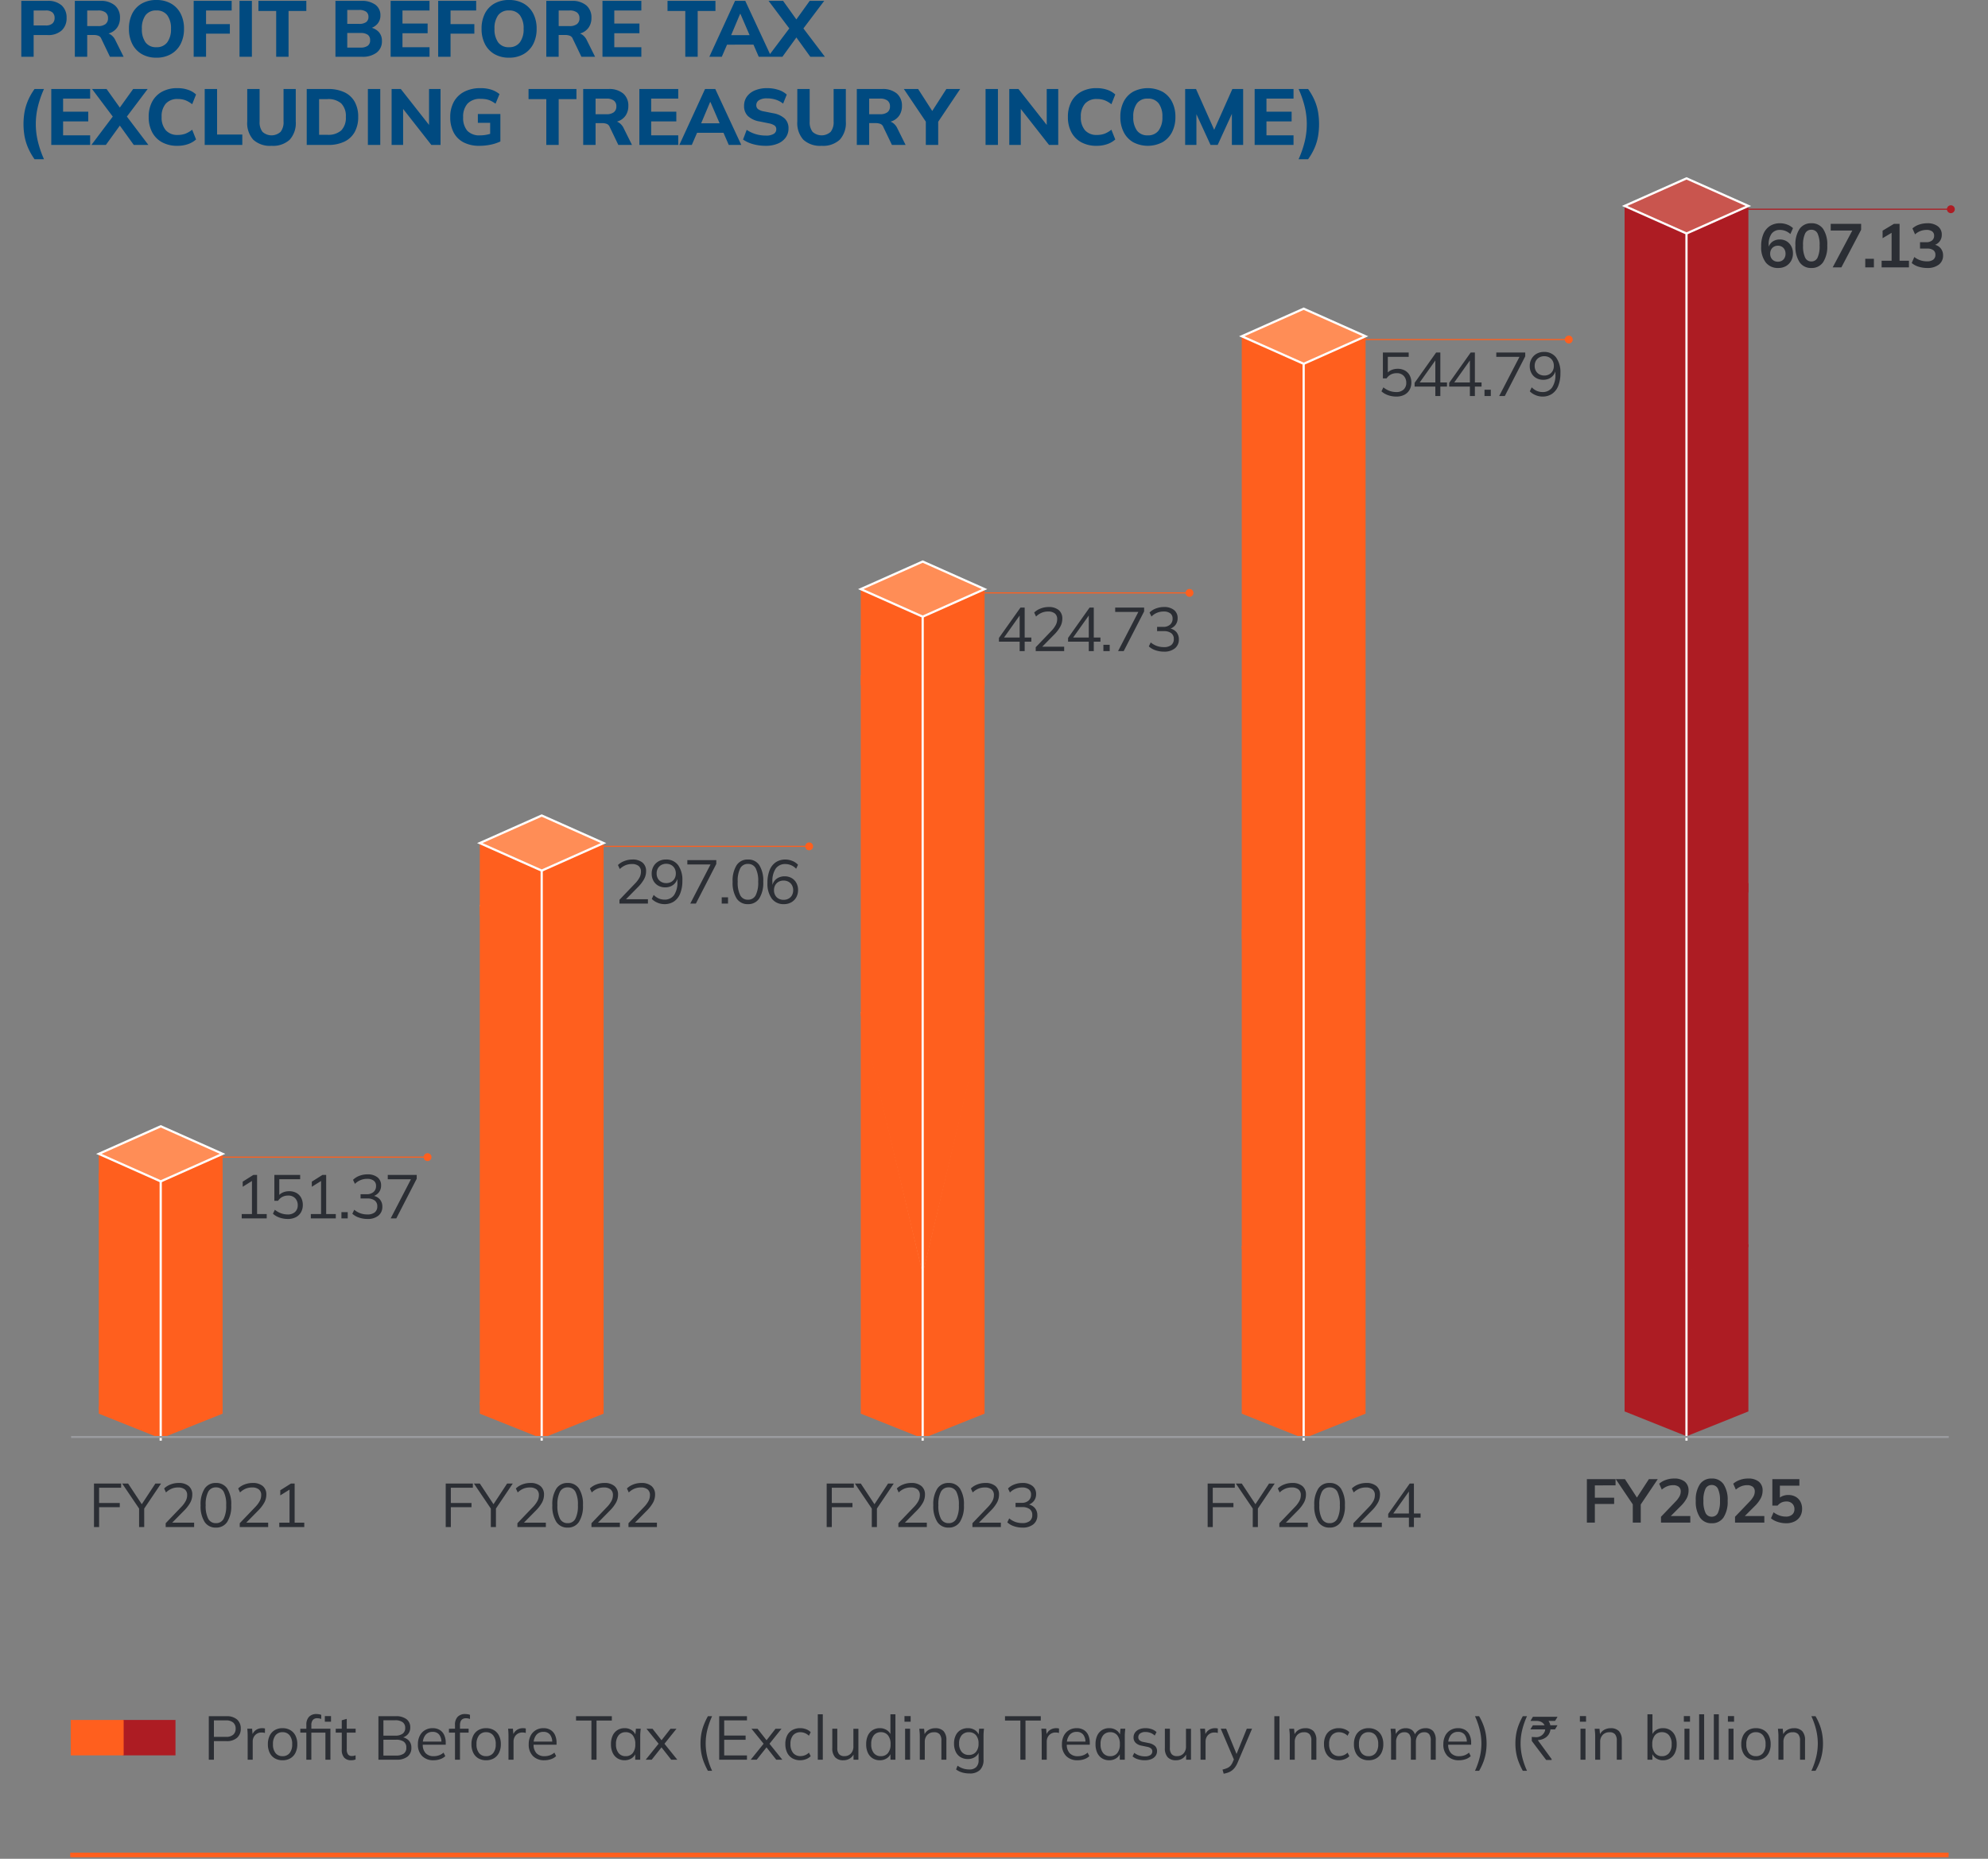 <svg xmlns="http://www.w3.org/2000/svg" xmlns:xlink="http://www.w3.org/1999/xlink" width="451.072" height="421.798" viewBox="0 0 451.072 421.798">
  <rect x="0" y="0" width="451.072" height="421.798" fill="#808080" stroke="none"/>
  <defs>
    <clipPath id="clip-path">
      <path id="Path_50055" data-name="Path 50055" d="M0,169.507H451.072V-216.385H0Z" transform="translate(0 216.385)" fill="none"/>
    </clipPath>
  </defs>
  <g id="Group_158701" data-name="Group 158701" transform="translate(-679.465 -90.664)">
    <path id="Path_51367" data-name="Path 51367" d="M1.3,0V-12.69H7.218a4.593,4.593,0,0,1,3.249,1.035A3.692,3.692,0,0,1,11.574-8.82a3.728,3.728,0,0,1-1.107,2.835A4.543,4.543,0,0,1,7.218-4.932H4.1V0ZM4.1-7.11H6.858a2.174,2.174,0,0,0,1.5-.45,1.616,1.616,0,0,0,.495-1.26,1.588,1.588,0,0,0-.495-1.251,2.2,2.2,0,0,0-1.5-.441H4.1ZM13.446,0V-12.69h5.76a4.893,4.893,0,0,1,3.312,1.017,3.557,3.557,0,0,1,1.17,2.835A3.8,3.8,0,0,1,23.157-6.8a3.45,3.45,0,0,1-1.512,1.314,5.5,5.5,0,0,1-2.349.459l.216-.4h.738A2.375,2.375,0,0,1,21.627-5a3.1,3.1,0,0,1,1,1.206L24.516,0h-3.1L19.458-4.086a1.167,1.167,0,0,0-.675-.693A3,3,0,0,0,17.73-4.95H16.254V0Zm2.808-6.966H18.72a2.676,2.676,0,0,0,1.674-.45,1.587,1.587,0,0,0,.576-1.332,1.562,1.562,0,0,0-.576-1.323,2.716,2.716,0,0,0-1.674-.441H16.254Zm9.468.612A7.5,7.5,0,0,1,26.469-9.8a5.4,5.4,0,0,1,2.151-2.277,6.551,6.551,0,0,1,3.33-.81,6.551,6.551,0,0,1,3.33.81A5.513,5.513,0,0,1,37.449-9.8a7.316,7.316,0,0,1,.765,3.429,7.4,7.4,0,0,1-.765,3.465A5.572,5.572,0,0,1,35.28-.621,6.494,6.494,0,0,1,31.95.2a6.445,6.445,0,0,1-3.321-.819,5.518,5.518,0,0,1-2.151-2.295A7.443,7.443,0,0,1,25.722-6.354Zm2.934,0a5.068,5.068,0,0,0,.819,3.069A2.879,2.879,0,0,0,31.95-2.178a2.914,2.914,0,0,0,2.466-1.107,4.949,4.949,0,0,0,.846-3.069,4.94,4.94,0,0,0-.837-3.069,2.928,2.928,0,0,0-2.475-1.089,2.9,2.9,0,0,0-2.475,1.089A5.019,5.019,0,0,0,28.656-6.354ZM40.41,0V-12.69h8.622v2.178H43.218v3.1h5.4v2.16h-5.4V0Zm10.4,0V-12.69h2.808V0ZM59.13,0V-10.4H55.1V-12.69H65.97V-10.4H61.938V0ZM72.576,0V-12.69h5.85a5.148,5.148,0,0,1,3.222.882A2.89,2.89,0,0,1,82.782-9.4a2.869,2.869,0,0,1-.675,1.926,3.323,3.323,0,0,1-1.845,1.062V-6.7a3.627,3.627,0,0,1,2.115,1.035,2.926,2.926,0,0,1,.747,2.079,3.17,3.17,0,0,1-1.2,2.637,5.2,5.2,0,0,1-3.3.945Zm2.682-2.088h3.024a2.746,2.746,0,0,0,1.6-.4,1.438,1.438,0,0,0,.558-1.26,1.434,1.434,0,0,0-.558-1.269,2.8,2.8,0,0,0-1.6-.387H75.258Zm0-5.382h2.664a2.683,2.683,0,0,0,1.62-.4,1.4,1.4,0,0,0,.522-1.188,1.377,1.377,0,0,0-.522-1.17,2.683,2.683,0,0,0-1.62-.4H75.258ZM85.1,0V-12.69h8.82v2.178H87.786v2.97h5.706v2.2H87.786v3.168h6.138V0ZM95.886,0V-12.69h8.622v2.178H98.694v3.1h5.4v2.16h-5.4V0Zm9.846-6.354a7.5,7.5,0,0,1,.747-3.447,5.4,5.4,0,0,1,2.151-2.277,6.551,6.551,0,0,1,3.33-.81,6.551,6.551,0,0,1,3.33.81A5.513,5.513,0,0,1,117.459-9.8a7.316,7.316,0,0,1,.765,3.429,7.4,7.4,0,0,1-.765,3.465A5.572,5.572,0,0,1,115.29-.621,6.494,6.494,0,0,1,111.96.2a6.445,6.445,0,0,1-3.321-.819,5.518,5.518,0,0,1-2.151-2.295A7.443,7.443,0,0,1,105.732-6.354Zm2.934,0a5.068,5.068,0,0,0,.819,3.069,2.879,2.879,0,0,0,2.475,1.107,2.914,2.914,0,0,0,2.466-1.107,4.949,4.949,0,0,0,.846-3.069,4.94,4.94,0,0,0-.837-3.069,2.928,2.928,0,0,0-2.475-1.089,2.9,2.9,0,0,0-2.475,1.089A5.019,5.019,0,0,0,108.666-6.354ZM120.42,0V-12.69h5.76a4.893,4.893,0,0,1,3.312,1.017,3.557,3.557,0,0,1,1.17,2.835,3.8,3.8,0,0,1-.531,2.043,3.45,3.45,0,0,1-1.512,1.314,5.5,5.5,0,0,1-2.349.459l.216-.4h.738A2.375,2.375,0,0,1,128.6-5a3.1,3.1,0,0,1,1,1.206L131.49,0h-3.1l-1.962-4.086a1.167,1.167,0,0,0-.675-.693A3,3,0,0,0,124.7-4.95h-1.476V0Zm2.808-6.966h2.466a2.676,2.676,0,0,0,1.674-.45,1.587,1.587,0,0,0,.576-1.332,1.562,1.562,0,0,0-.576-1.323,2.716,2.716,0,0,0-1.674-.441h-2.466ZM133.164,0V-12.69h8.82v2.178h-6.138v2.97h5.706v2.2h-5.706v3.168h6.138V0Zm18.792,0V-10.4h-4.032V-12.69H158.8V-10.4h-4.032V0Zm5.454,0,5.832-12.69h2.322L171.468,0h-2.844l-1.53-3.528,1.1.774H160.65l1.116-.774L160.236,0Zm6.984-9.738L162.072-4.23l-.486-.684h5.67l-.414.684-2.376-5.508ZM170.712,0l5.31-7.056v1.242l-5.166-6.876h3.294l3.456,4.842h-.9l3.474-4.842h3.294L178.29-5.814V-7.056L183.636,0h-3.312l-3.618-5.022h.918L173.988,0ZM4.3,23.24a14.638,14.638,0,0,1-1.467-2.592,12.123,12.123,0,0,1-.792-2.6,16.086,16.086,0,0,1,0-5.571,12.152,12.152,0,0,1,.792-2.592A14.1,14.1,0,0,1,4.3,7.31H6.444a23.057,23.057,0,0,0-1.395,4.05,16.811,16.811,0,0,0,0,7.8A23.465,23.465,0,0,0,6.444,23.24ZM8.1,20V7.31h8.82V9.488H10.782v2.97h5.706v2.2H10.782v3.168H16.92V20Zm9.108,0,5.31-7.056v1.242L17.352,7.31h3.294L24.1,12.152h-.9L26.676,7.31H29.97l-5.184,6.876V12.944L30.132,20H26.82L23.2,14.978h.918L20.484,20Zm19.512.2a7.086,7.086,0,0,1-3.492-.81,5.536,5.536,0,0,1-2.241-2.277,7.257,7.257,0,0,1-.783-3.465,7.2,7.2,0,0,1,.783-3.456,5.55,5.55,0,0,1,2.241-2.268,7.086,7.086,0,0,1,3.492-.81,7.369,7.369,0,0,1,2.394.369A5.063,5.063,0,0,1,40.95,8.552l-.882,2.214a5.821,5.821,0,0,0-1.575-.918,4.927,4.927,0,0,0-1.683-.27,3.474,3.474,0,0,0-2.727,1.053,4.366,4.366,0,0,0-.945,3.015,4.4,4.4,0,0,0,.945,3.024,3.459,3.459,0,0,0,2.727,1.062,4.927,4.927,0,0,0,1.683-.27,5.821,5.821,0,0,0,1.575-.918l.882,2.214a5.315,5.315,0,0,1-1.836,1.062A7.208,7.208,0,0,1,36.72,20.2Zm6.192-.2V7.31H45.72V17.642h5.724V20Zm15.174.2a5.61,5.61,0,0,1-4.158-1.386A5.639,5.639,0,0,1,52.56,14.69V7.31h2.808v7.4a3.559,3.559,0,0,0,.657,2.322,3.054,3.054,0,0,0,4.1,0,3.492,3.492,0,0,0,.675-2.322V7.31h2.772v7.38A5.616,5.616,0,0,1,62.2,18.812,5.562,5.562,0,0,1,58.086,20.2ZM66.06,20V7.31H70.9a8.4,8.4,0,0,1,3.744.756,5.2,5.2,0,0,1,2.313,2.169,6.941,6.941,0,0,1,.783,3.411,6.953,6.953,0,0,1-.783,3.4,5.237,5.237,0,0,1-2.313,2.187A8.311,8.311,0,0,1,70.9,20Zm2.808-2.3H70.74a4.4,4.4,0,0,0,3.159-1,4.063,4.063,0,0,0,1.035-3.051,4.058,4.058,0,0,0-1.035-3.06A4.422,4.422,0,0,0,70.74,9.6H68.868ZM79.938,20V7.31h2.808V20Zm5.382,0V7.31h2.088L94.3,16.076h-.486V7.31h2.61V20H94.338l-6.876-8.766h.468V20Zm19.962.2a7.637,7.637,0,0,1-3.663-.8,5.275,5.275,0,0,1-2.241-2.268,7.388,7.388,0,0,1-.756-3.429,7.087,7.087,0,0,1,.819-3.492,5.617,5.617,0,0,1,2.367-2.286,7.9,7.9,0,0,1,3.708-.81,7.714,7.714,0,0,1,2.439.351,5.756,5.756,0,0,1,1.845,1l-.9,2.178a7.34,7.34,0,0,0-1.08-.657,4.094,4.094,0,0,0-1.044-.342,6.945,6.945,0,0,0-1.242-.1,3.881,3.881,0,0,0-2.979,1.071,4.39,4.39,0,0,0-1,3.105,4.446,4.446,0,0,0,.936,3.06,3.751,3.751,0,0,0,2.934,1.044,7.737,7.737,0,0,0,1.368-.126,8.186,8.186,0,0,0,1.386-.378l-.5,1.08v-3.42h-2.79v-2H110v6.228a9.322,9.322,0,0,1-2.205.729A12.263,12.263,0,0,1,105.282,20.2ZM120.42,20V9.6h-4.032V7.31H127.26V9.6h-4.032V20Zm8.37,0V7.31h5.76a4.893,4.893,0,0,1,3.312,1.017,3.557,3.557,0,0,1,1.17,2.835A3.8,3.8,0,0,1,138.5,13.2a3.45,3.45,0,0,1-1.512,1.314,5.5,5.5,0,0,1-2.349.459l.216-.4h.738a2.375,2.375,0,0,1,1.377.414,3.1,3.1,0,0,1,1,1.206l1.89,3.8h-3.1L134.8,15.914a1.167,1.167,0,0,0-.675-.693,3,3,0,0,0-1.053-.171H131.6V20Zm2.808-6.966h2.466a2.675,2.675,0,0,0,1.674-.45,1.587,1.587,0,0,0,.576-1.332,1.562,1.562,0,0,0-.576-1.323,2.716,2.716,0,0,0-1.674-.441H131.6ZM141.534,20V7.31h8.82V9.488h-6.138v2.97h5.706v2.2h-5.706v3.168h6.138V20Zm9.072,0,5.832-12.69h2.322l5.9,12.69H161.82l-1.53-3.528,1.1.774h-7.542l1.116-.774L153.432,20Zm6.984-9.738-2.322,5.508-.486-.684h5.67l-.414.684-2.376-5.508Zm12.6,9.936a10.443,10.443,0,0,1-2.862-.378,7.333,7.333,0,0,1-2.268-1.044l.828-2.2a7.491,7.491,0,0,0,2.736,1.143,7.97,7.97,0,0,0,1.584.153,3.249,3.249,0,0,0,1.845-.4,1.2,1.2,0,0,0,.549-1.008,1.034,1.034,0,0,0-.369-.855,3.457,3.457,0,0,0-1.341-.513l-2.124-.432a5.056,5.056,0,0,1-2.61-1.224,3.114,3.114,0,0,1-.864-2.3,3.539,3.539,0,0,1,.648-2.124,4.237,4.237,0,0,1,1.827-1.4,6.988,6.988,0,0,1,2.763-.5,8.152,8.152,0,0,1,2.52.378,5.076,5.076,0,0,1,1.926,1.08l-.828,2.052a5.16,5.16,0,0,0-1.647-.891,6.5,6.5,0,0,0-2.025-.3,3.227,3.227,0,0,0-1.791.414,1.3,1.3,0,0,0-.621,1.134,1.108,1.108,0,0,0,.378.873,2.993,2.993,0,0,0,1.332.531l2.088.414a5.182,5.182,0,0,1,2.646,1.206,3.006,3.006,0,0,1,.864,2.25,3.434,3.434,0,0,1-.639,2.07,4.184,4.184,0,0,1-1.8,1.377A6.966,6.966,0,0,1,170.19,20.2Zm12.708,0a5.61,5.61,0,0,1-4.158-1.386,5.639,5.639,0,0,1-1.368-4.122V7.31h2.808v7.4a3.559,3.559,0,0,0,.657,2.322,3.054,3.054,0,0,0,4.1,0,3.492,3.492,0,0,0,.675-2.322V7.31h2.772v7.38a5.616,5.616,0,0,1-1.377,4.122A5.562,5.562,0,0,1,182.9,20.2Zm7.974-.2V7.31h5.76a4.893,4.893,0,0,1,3.312,1.017,3.557,3.557,0,0,1,1.17,2.835,3.8,3.8,0,0,1-.531,2.043,3.45,3.45,0,0,1-1.512,1.314,5.5,5.5,0,0,1-2.349.459l.216-.4h.738a2.375,2.375,0,0,1,1.377.414,3.1,3.1,0,0,1,1,1.206l1.89,3.8h-3.1l-1.962-4.086a1.167,1.167,0,0,0-.675-.693,3,3,0,0,0-1.053-.171H193.68V20Zm2.808-6.966h2.466a2.676,2.676,0,0,0,1.674-.45,1.587,1.587,0,0,0,.576-1.332,1.562,1.562,0,0,0-.576-1.323,2.716,2.716,0,0,0-1.674-.441H193.68ZM206.532,20V13.97l.576,1.6L201.546,7.31h3.24l3.492,5.436H207.7l3.492-5.436h3.132l-5.544,8.262.558-1.6V20Zm13.554,0V7.31h2.808V20Zm5.382,0V7.31h2.088l6.894,8.766h-.486V7.31h2.61V20h-2.088l-6.876-8.766h.468V20Zm19.818.2a7.086,7.086,0,0,1-3.492-.81,5.536,5.536,0,0,1-2.241-2.277,7.257,7.257,0,0,1-.783-3.465,7.2,7.2,0,0,1,.783-3.456,5.55,5.55,0,0,1,2.241-2.268,7.086,7.086,0,0,1,3.492-.81,7.369,7.369,0,0,1,2.394.369,5.063,5.063,0,0,1,1.836,1.071l-.882,2.214a5.821,5.821,0,0,0-1.575-.918,4.927,4.927,0,0,0-1.683-.27,3.474,3.474,0,0,0-2.727,1.053,4.366,4.366,0,0,0-.945,3.015,4.4,4.4,0,0,0,.945,3.024,3.459,3.459,0,0,0,2.727,1.062,4.927,4.927,0,0,0,1.683-.27,5.821,5.821,0,0,0,1.575-.918l.882,2.214a5.315,5.315,0,0,1-1.836,1.062A7.208,7.208,0,0,1,245.286,20.2Zm5.382-6.552a7.5,7.5,0,0,1,.747-3.447,5.4,5.4,0,0,1,2.151-2.277,7.25,7.25,0,0,1,6.66,0,5.513,5.513,0,0,1,2.169,2.277,7.316,7.316,0,0,1,.765,3.429,7.4,7.4,0,0,1-.765,3.465,5.572,5.572,0,0,1-2.169,2.286,7.161,7.161,0,0,1-6.651,0,5.518,5.518,0,0,1-2.151-2.3A7.443,7.443,0,0,1,250.668,13.646Zm2.934,0a5.068,5.068,0,0,0,.819,3.069,2.879,2.879,0,0,0,2.475,1.107,2.914,2.914,0,0,0,2.466-1.107,4.949,4.949,0,0,0,.846-3.069,4.94,4.94,0,0,0-.837-3.069A2.928,2.928,0,0,0,256.9,9.488a2.9,2.9,0,0,0-2.475,1.089A5.019,5.019,0,0,0,253.6,13.646ZM265.374,20V7.31h2.466l4.41,9.9h-.576l4.41-9.9h2.448V20h-2.556V11.378h.72L272.754,20h-1.62l-3.96-8.622h.756V20Zm15.768,0V7.31h8.82V9.488h-6.138v2.97h5.706v2.2h-5.706v3.168h6.138V20Zm12.132,3.24h-2.16a22.887,22.887,0,0,0,1.4-4.068,16.811,16.811,0,0,0,0-7.8,22.971,22.971,0,0,0-1.4-4.059h2.16a14.1,14.1,0,0,1,1.467,2.574,11.764,11.764,0,0,1,.783,2.6,16.7,16.7,0,0,1,0,5.571,11.741,11.741,0,0,1-.783,2.61A14.1,14.1,0,0,1,293.274,23.24Z" transform="translate(683 103.552)" fill="#004a80"/>
    <g id="Group_157509" data-name="Group 157509" transform="translate(1062.133 372.92)">
      <path id="Path_50043" data-name="Path 50043" d="M0,0H14.037V38.025L.016,43.646H0Z" fill="#ad1c23"/>
    </g>
    <g id="Group_157510" data-name="Group 157510" transform="translate(1048.08 372.92)">
      <path id="Path_50044" data-name="Path 50044" d="M0,0H14.053V43.646L0,38.025Z" fill="#ad1c23"/>
    </g>
    <g id="Group_157511" data-name="Group 157511" transform="translate(1048.08 366.664)">
      <path id="Path_50045" data-name="Path 50045" d="M0,2.748,14.053-3.508,28.09,2.748,14.053,9Z" transform="translate(0 3.508)" fill="#ffea3d"/>
    </g>
    <g id="Group_157512" data-name="Group 157512" transform="translate(1062.133 290.961)">
      <path id="Path_50046" data-name="Path 50046" d="M0,0H14.037V82.671L.016,88.29H0Z" fill="#ad1c23"/>
    </g>
    <g id="Group_157513" data-name="Group 157513" transform="translate(1048.08 290.961)">
      <path id="Path_50047" data-name="Path 50047" d="M0,0H14.053V88.29L0,82.671Z" fill="#ad1c23"/>
    </g>
    <g id="Group_157514" data-name="Group 157514" transform="translate(1048.08 284.705)">
      <path id="Path_50048" data-name="Path 50048" d="M0,2.748,14.053-3.508,28.09,2.748,14.053,9Z" transform="translate(0 3.508)" fill="#ffea3d"/>
    </g>
    <g id="Group_157515" data-name="Group 157515" transform="translate(1062.133 137.397)">
      <path id="Path_50049" data-name="Path 50049" d="M0,0H14.037V155.753L.016,161.372H0Z" fill="#ad1c23"/>
    </g>
    <g id="Group_157516" data-name="Group 157516" transform="translate(1048.08 137.397)">
      <path id="Path_50050" data-name="Path 50050" d="M0,0H14.053V161.372L0,155.753Z" fill="#ad1c23"/>
    </g>
    <g id="Group_157517" data-name="Group 157517" transform="translate(1048.08 131.141)">
      <path id="Path_50051" data-name="Path 50051" d="M0,2.748,14.053-3.508,28.09,2.748,14.053,9Z" transform="translate(0 3.508)" fill="#c9554e"/>
    </g>
    <g id="Group_157518" data-name="Group 157518" transform="translate(1048.08 131.141)">
      <path id="Path_50052" data-name="Path 50052" d="M0,2.748,14.053-3.508,28.09,2.748,14.053,9Z" transform="translate(0 3.508)" fill="none" stroke="#fff" stroke-width="0.5"/>
    </g>
    <g id="Group_157519" data-name="Group 157519" transform="translate(1062.125 143.759)">
      <path id="Path_50053" data-name="Path 50053" d="M0,0V273.817" fill="none" stroke="#fff" stroke-width="0.5"/>
    </g>
    <g id="Group_157521" data-name="Group 157521" transform="translate(679.465 126.571)" clip-path="url(#clip-path)">
      <g id="Group_157520" data-name="Group 157520" transform="translate(15.937 385)">
        <path id="Path_50054" data-name="Path 50054" d="M0,0H426.164" fill="none" stroke="#ff5f1e" stroke-width="1"/>
      </g>
    </g>
    <g id="Group_157522" data-name="Group 157522" transform="translate(975.27 373.425)">
      <path id="Path_50056" data-name="Path 50056" d="M0,0H14.037V38.025L.016,43.646H0Z" fill="#ff5f1e"/>
    </g>
    <g id="Group_157523" data-name="Group 157523" transform="translate(961.215 373.425)">
      <path id="Path_50057" data-name="Path 50057" d="M0,0H14.053V43.646L0,38.025Z" fill="#ff5f1e"/>
    </g>
    <g id="Group_157524" data-name="Group 157524" transform="translate(961.215 367.169)">
      <path id="Path_50058" data-name="Path 50058" d="M0,2.748,14.053-3.508,28.091,2.748,14.053,9Z" transform="translate(0 3.508)" fill="#ffad81"/>
    </g>
    <g id="Group_157525" data-name="Group 157525" transform="translate(975.27 301.577)">
      <path id="Path_50059" data-name="Path 50059" d="M0,0H14.037V72.561L.016,78.181H0Z" fill="#ff5f1e"/>
    </g>
    <g id="Group_157526" data-name="Group 157526" transform="translate(961.215 301.577)">
      <path id="Path_50060" data-name="Path 50060" d="M0,0H14.053V78.181L0,72.561Z" fill="#ff5f1e"/>
    </g>
    <g id="Group_157527" data-name="Group 157527" transform="translate(961.215 295.321)">
      <path id="Path_50061" data-name="Path 50061" d="M0,2.748,14.053-3.508,28.091,2.748,14.053,9Z" transform="translate(0 3.508)" fill="#ffad81"/>
    </g>
    <g id="Group_157528" data-name="Group 157528" transform="translate(975.27 166.969)">
      <path id="Path_50062" data-name="Path 50062" d="M0,0H14.037V136.8L.016,142.417H0Z" fill="#ff5f1e"/>
    </g>
    <g id="Group_157529" data-name="Group 157529" transform="translate(961.215 166.969)">
      <path id="Path_50063" data-name="Path 50063" d="M0,0H14.053V142.417L0,136.8Z" fill="#ff5f1e"/>
    </g>
    <g id="Group_157530" data-name="Group 157530" transform="translate(961.215 160.713)">
      <path id="Path_50064" data-name="Path 50064" d="M0,2.748,14.053-3.508,28.091,2.748,14.053,9Z" transform="translate(0 3.508)" fill="#ff8d56"/>
    </g>
    <g id="Group_157531" data-name="Group 157531" transform="translate(961.215 160.713)">
      <path id="Path_50065" data-name="Path 50065" d="M0,2.748,14.053-3.508,28.091,2.748,14.053,9Z" transform="translate(0 3.508)" fill="none" stroke="#fff" stroke-width="0.5"/>
    </g>
    <g id="Group_157532" data-name="Group 157532" transform="translate(888.824 320.346)">
      <path id="Path_50066" data-name="Path 50066" d="M0,0H14.037V91.1L.016,96.724H0Z" fill="#ff5f1e"/>
    </g>
    <g id="Group_157533" data-name="Group 157533" transform="translate(874.771 320.346)">
      <path id="Path_50067" data-name="Path 50067" d="M0,0H14.053V96.724L0,91.1Z" fill="#ff5f1e"/>
    </g>
    <g id="Group_157534" data-name="Group 157534" transform="translate(874.771 314.09)">
      <path id="Path_50068" data-name="Path 50068" d="M0,2.748,14.053-3.508,28.091,2.748,14.053,62.084Z" transform="translate(0 3.508)" fill="#ff9d6b"/>
    </g>
    <g id="Group_157535" data-name="Group 157535" transform="translate(888.824 243.947)">
      <path id="Path_50069" data-name="Path 50069" d="M0,0H14.037V77.111L.016,135.81H0Z" fill="#ff5f1e"/>
    </g>
    <g id="Group_157536" data-name="Group 157536" transform="translate(874.771 243.947)">
      <path id="Path_50070" data-name="Path 50070" d="M0,0H14.053V135.81L0,77.111Z" fill="#ff5f1e"/>
    </g>
    <g id="Group_157537" data-name="Group 157537" transform="translate(874.771 237.691)">
      <path id="Path_50071" data-name="Path 50071" d="M0,2.748,14.053-3.508,28.091,2.748,14.053,9Z" transform="translate(0 3.508)" fill="#ff9d6b"/>
    </g>
    <g id="Group_157538" data-name="Group 157538" transform="translate(888.824 224.346)">
      <path id="Path_50072" data-name="Path 50072" d="M0,0H14.037V21.791L.016,27.41H0Z" fill="#ff5f1e"/>
    </g>
    <g id="Group_157539" data-name="Group 157539" transform="translate(874.771 224.346)">
      <path id="Path_50073" data-name="Path 50073" d="M0,0H14.053V27.41L0,21.791Z" fill="#ff5f1e"/>
    </g>
    <g id="Group_157540" data-name="Group 157540" transform="translate(874.771 218.09)">
      <path id="Path_50074" data-name="Path 50074" d="M0,2.748,14.053-3.508,28.091,2.748,14.053,9Z" transform="translate(0 3.508)" fill="#ff8d56"/>
    </g>
    <g id="Group_157541" data-name="Group 157541" transform="translate(874.771 218.09)">
      <path id="Path_50075" data-name="Path 50075" d="M0,2.748,14.053-3.508,28.091,2.748,14.053,9Z" transform="translate(0 3.508)" fill="none" stroke="#fff" stroke-width="0.5"/>
    </g>
    <g id="Group_157542" data-name="Group 157542" transform="translate(802.383 408.812)">
      <path id="Path_50076" data-name="Path 50076" d="M0,0H14.037V2.639L.016,8.259H0Z" fill="#ff5f1e"/>
    </g>
    <g id="Group_157543" data-name="Group 157543" transform="translate(788.328 408.812)">
      <path id="Path_50077" data-name="Path 50077" d="M0,0H14.053V8.259L0,2.639Z" fill="#ff5f1e"/>
    </g>
    <g id="Group_157544" data-name="Group 157544" transform="translate(788.328 402.556)">
      <path id="Path_50078" data-name="Path 50078" d="M0,2.748,14.053-3.508,28.091,2.748,14.053,9Z" transform="translate(0 3.508)" fill="#ffad81"/>
    </g>
    <g id="Group_157545" data-name="Group 157545" transform="translate(802.383 296.016)">
      <path id="Path_50079" data-name="Path 50079" d="M0,0H14.037V113.507L.016,119.127H0Z" fill="#ff5f1e"/>
    </g>
    <g id="Group_157546" data-name="Group 157546" transform="translate(788.328 296.016)">
      <path id="Path_50080" data-name="Path 50080" d="M0,0H14.053V119.127L0,113.507Z" fill="#ff5f1e"/>
    </g>
    <g id="Group_157547" data-name="Group 157547" transform="translate(788.328 289.76)">
      <path id="Path_50081" data-name="Path 50081" d="M0,2.748,14.053-3.508,28.091,2.748l-14.039,64.9Z" transform="translate(0 3.508)" fill="#ffad81"/>
    </g>
    <g id="Group_157548" data-name="Group 157548" transform="translate(802.383 281.975)">
      <path id="Path_50082" data-name="Path 50082" d="M0,0H14.037V16.23L.016,80.49H0Z" fill="#ff5f1e"/>
    </g>
    <g id="Group_157549" data-name="Group 157549" transform="translate(788.328 281.975)">
      <path id="Path_50083" data-name="Path 50083" d="M0,0H14.053V80.49L0,16.23Z" fill="#ff5f1e"/>
    </g>
    <g id="Group_157550" data-name="Group 157550" transform="translate(788.328 275.719)">
      <path id="Path_50084" data-name="Path 50084" d="M0,2.748,14.053-3.508,28.091,2.748,14.053,9Z" transform="translate(0 3.508)" fill="#ff8d56"/>
    </g>
    <g id="Group_157551" data-name="Group 157551" transform="translate(788.328 275.719)">
      <path id="Path_50085" data-name="Path 50085" d="M0,2.748,14.053-3.508,28.091,2.748,14.053,9Z" transform="translate(0 3.508)" fill="none" stroke="#fff" stroke-width="0.5"/>
    </g>
    <g id="Group_157552" data-name="Group 157552" transform="translate(715.938 409.823)">
      <path id="Path_50086" data-name="Path 50086" d="M0,0H14.037V1.628L.016,7.248H0Z" fill="#ff5f1e"/>
    </g>
    <g id="Group_157553" data-name="Group 157553" transform="translate(701.885 409.823)">
      <path id="Path_50087" data-name="Path 50087" d="M0,0H14.053V7.248L0,1.628Z" fill="#ff5f1e"/>
    </g>
    <g id="Group_157554" data-name="Group 157554" transform="translate(701.885 409.823)">
      <path id="Path_50088" data-name="Path 50088" d="M0,0,14.053,2.843,28.091,0,14.053,1.2Z" fill="#ff5f1e"/>
    </g>
    <g id="Group_157555" data-name="Group 157555" transform="translate(715.938 356.931)">
      <path id="Path_50089" data-name="Path 50089" d="M0,0H14.037V53.6L.016,54.168H0Z" fill="#ff5f1e"/>
    </g>
    <g id="Group_157556" data-name="Group 157556" transform="translate(701.885 356.931)">
      <path id="Path_50090" data-name="Path 50090" d="M0,0H14.053V54.168L0,53.6Z" fill="#ff5f1e"/>
    </g>
    <g id="Group_157557" data-name="Group 157557" transform="translate(701.885 350.675)">
      <path id="Path_50091" data-name="Path 50091" d="M0,2.748,14.053-3.508,28.091,2.748,14.053,57.788Z" transform="translate(0 3.508)" fill="#ff5f1e"/>
    </g>
    <g id="Group_157558" data-name="Group 157558" transform="translate(715.938 352.495)">
      <path id="Path_50092" data-name="Path 50092" d="M0,0H14.037V6.625L.016,61.028H0Z" fill="#ff5f1e"/>
    </g>
    <g id="Group_157559" data-name="Group 157559" transform="translate(701.885 352.495)">
      <path id="Path_50093" data-name="Path 50093" d="M0,0H14.053V61.028L0,6.625Z" fill="#ff5f1e"/>
    </g>
    <g id="Group_157560" data-name="Group 157560" transform="translate(701.885 346.239)">
      <path id="Path_50094" data-name="Path 50094" d="M0,2.748,14.053-3.508,28.091,2.748,14.053,9Z" transform="translate(0 3.508)" fill="#ff8d56"/>
    </g>
    <g id="Group_157561" data-name="Group 157561" transform="translate(701.885 346.239)">
      <path id="Path_50095" data-name="Path 50095" d="M0,2.748,14.053-3.508,28.091,2.748,14.053,9Z" transform="translate(0 3.508)" fill="none" stroke="#fff" stroke-width="0.5"/>
    </g>
    <path id="Path_51369" data-name="Path 51369" d="M1.778,0V-.994H4.1V-8.876h.616L2-7.182V-8.344L4.424-9.87h.84V-.994H7.448V0ZM12.222.126a5.667,5.667,0,0,1-1.26-.14A5.207,5.207,0,0,1,9.807-.42a3.924,3.924,0,0,1-.945-.644l.434-.9a4.989,4.989,0,0,0,1.4.8A4.441,4.441,0,0,0,12.222-.9a2.316,2.316,0,0,0,1.666-.574,1.993,1.993,0,0,0,.6-1.512,2.228,2.228,0,0,0-.574-1.582,2.074,2.074,0,0,0-1.6-.616,2.872,2.872,0,0,0-1.3.287A2.674,2.674,0,0,0,10.024-4h-.84V-9.87h5.852v.98H10.3v3.934H10a2.463,2.463,0,0,1,1.043-.9,3.474,3.474,0,0,1,1.505-.315,3.288,3.288,0,0,1,1.645.392A2.71,2.71,0,0,1,15.26-4.69a3.4,3.4,0,0,1,.378,1.638,3.278,3.278,0,0,1-.413,1.659,2.838,2.838,0,0,1-1.176,1.12A3.9,3.9,0,0,1,12.222.126ZM17.458,0V-.994h2.324V-8.876H20.4L17.682-7.182V-8.344L20.1-9.87h.84V-.994h2.184V0ZM24.4,0V-1.428H25.83V0ZM30.3.126a5.9,5.9,0,0,1-1.9-.308,4.158,4.158,0,0,1-1.526-.882l.434-.9a4.646,4.646,0,0,0,1.414.812A4.762,4.762,0,0,0,30.282-.9a2.6,2.6,0,0,0,1.68-.469,1.677,1.677,0,0,0,.574-1.379,1.572,1.572,0,0,0-.588-1.323,2.775,2.775,0,0,0-1.722-.455H28.742v-.966h1.386a2.272,2.272,0,0,0,1.554-.5,1.732,1.732,0,0,0,.574-1.372,1.432,1.432,0,0,0-.525-1.2,2.388,2.388,0,0,0-1.505-.413A3.815,3.815,0,0,0,27.468-7.84l-.434-.91a3.923,3.923,0,0,1,1.442-.917A5.092,5.092,0,0,1,30.3-10a3.518,3.518,0,0,1,2.282.672A2.268,2.268,0,0,1,33.4-7.462,2.43,2.43,0,0,1,32.886-5.9a2.6,2.6,0,0,1-1.4.889v-.154a2.6,2.6,0,0,1,1.624.833,2.469,2.469,0,0,1,.574,1.673,2.507,2.507,0,0,1-.9,2.037A3.779,3.779,0,0,1,30.3.126ZM35.574,0l4.858-9.38v.5H34.916V-9.87h6.566V-9L36.848,0Z" transform="translate(732.533 367.146)" fill="#2b2e34"/>
    <path id="Path_51368" data-name="Path 51368" d="M1.2,0V-.868L4.7-4.522A6.186,6.186,0,0,0,5.733-5.887a2.862,2.862,0,0,0,.343-1.351,1.586,1.586,0,0,0-.532-1.3A2.357,2.357,0,0,0,4-8.974,3.779,3.779,0,0,0,2.555-8.7a4.153,4.153,0,0,0-1.281.861l-.42-.91a4.137,4.137,0,0,1,1.428-.9A4.945,4.945,0,0,1,4.116-10a3.457,3.457,0,0,1,2.31.693,2.444,2.444,0,0,1,.812,1.967,3.719,3.719,0,0,1-.455,1.785A8,8,0,0,1,5.46-3.808L2.366-.672V-.994H7.658V0ZM11.382.126A3.993,3.993,0,0,1,9.828-.2a3.889,3.889,0,0,1-1.3-.861l.434-.91a3.551,3.551,0,0,0,1.162.812A3.249,3.249,0,0,0,11.4-.9a2.561,2.561,0,0,0,2.177-1.015,5.039,5.039,0,0,0,.763-3.045v-1.3h.14a2.964,2.964,0,0,1-.483,1.372,2.623,2.623,0,0,1-1.022.9,3.1,3.1,0,0,1-1.393.308,3.171,3.171,0,0,1-1.589-.392A2.78,2.78,0,0,1,8.9-5.18a3.289,3.289,0,0,1-.392-1.61,3.278,3.278,0,0,1,.413-1.659,3.007,3.007,0,0,1,1.134-1.134A3.278,3.278,0,0,1,11.718-10,3.3,3.3,0,0,1,14.5-8.736,5.705,5.705,0,0,1,15.47-5.18,7.574,7.574,0,0,1,14.98-2.3,3.9,3.9,0,0,1,13.58-.49,3.828,3.828,0,0,1,11.382.126Zm.434-4.774a2.245,2.245,0,0,0,1.134-.28,1.984,1.984,0,0,0,.763-.77,2.291,2.291,0,0,0,.273-1.134,2.321,2.321,0,0,0-.273-1.148,1.984,1.984,0,0,0-.763-.77,2.245,2.245,0,0,0-1.134-.28,2.284,2.284,0,0,0-1.141.28,1.97,1.97,0,0,0-.77.77,2.321,2.321,0,0,0-.273,1.148A2.291,2.291,0,0,0,9.905-5.7a1.97,1.97,0,0,0,.77.77A2.284,2.284,0,0,0,11.816-4.648ZM17.262,0,22.12-9.38v.5H16.6V-9.87H23.17V-9L18.536,0ZM24.4,0V-1.428H25.83V0Zm5.95.126a2.937,2.937,0,0,1-2.576-1.3,6.622,6.622,0,0,1-.9-3.766,6.581,6.581,0,0,1,.9-3.766A2.947,2.947,0,0,1,30.352-10a2.943,2.943,0,0,1,2.583,1.288,6.592,6.592,0,0,1,.889,3.752,6.652,6.652,0,0,1-.9,3.78A2.937,2.937,0,0,1,30.352.126Zm0-1.008a1.889,1.889,0,0,0,1.75-.994,6.368,6.368,0,0,0,.574-3.08A6.275,6.275,0,0,0,32.1-8.029,1.9,1.9,0,0,0,30.352-9a1.9,1.9,0,0,0-1.743.98,6.216,6.216,0,0,0-.581,3.066,6.3,6.3,0,0,0,.581,3.08A1.892,1.892,0,0,0,30.352-.882ZM38.514.126a3.281,3.281,0,0,1-2.765-1.267,5.711,5.711,0,0,1-.973-3.549,7.562,7.562,0,0,1,.49-2.891,3.9,3.9,0,0,1,1.4-1.8,3.828,3.828,0,0,1,2.2-.616,4.145,4.145,0,0,1,1.554.315,3.409,3.409,0,0,1,1.288.875l-.42.9a3.458,3.458,0,0,0-1.162-.805,3.325,3.325,0,0,0-1.274-.259,2.576,2.576,0,0,0-2.191,1.015A5.039,5.039,0,0,0,35.9-4.914v1.3H35.77a3.154,3.154,0,0,1,.483-1.379,2.528,2.528,0,0,1,1.015-.889,3.145,3.145,0,0,1,1.4-.308A3.132,3.132,0,0,1,40.25-5.8a2.806,2.806,0,0,1,1.078,1.1A3.279,3.279,0,0,1,41.72-3.08a3.333,3.333,0,0,1-.406,1.652A2.929,2.929,0,0,1,40.18-.287,3.317,3.317,0,0,1,38.514.126Zm-.084-.98a2.331,2.331,0,0,0,1.141-.273,1.911,1.911,0,0,0,.77-.77,2.331,2.331,0,0,0,.273-1.141,2.291,2.291,0,0,0-.273-1.134,1.97,1.97,0,0,0-.77-.77,2.284,2.284,0,0,0-1.141-.28,2.245,2.245,0,0,0-1.134.28,1.984,1.984,0,0,0-.763.77,2.291,2.291,0,0,0-.273,1.134A2.331,2.331,0,0,0,36.533-1.9a1.923,1.923,0,0,0,.763.77A2.291,2.291,0,0,0,38.43-.854Z" transform="translate(818.822 295.706)" fill="#2b2e34"/>
    <path id="Path_51370" data-name="Path 51370" d="M5.4,0V-2.142H.7v-.84L5.586-9.87h.952v6.79H8.05v.938H6.538V0Zm0-3.08V-8.5h.308L1.652-2.786V-3.08ZM9.044,0V-.868l3.5-3.654a6.186,6.186,0,0,0,1.029-1.365,2.862,2.862,0,0,0,.343-1.351,1.586,1.586,0,0,0-.532-1.3,2.357,2.357,0,0,0-1.54-.441A3.779,3.779,0,0,0,10.4-8.7a4.153,4.153,0,0,0-1.281.861l-.42-.91a4.137,4.137,0,0,1,1.428-.9A4.945,4.945,0,0,1,11.956-10a3.457,3.457,0,0,1,2.31.693,2.444,2.444,0,0,1,.812,1.967,3.719,3.719,0,0,1-.455,1.785A8,8,0,0,1,13.3-3.808L10.206-.672V-.994H15.5V0Zm12.04,0V-2.142h-4.7v-.84L21.266-9.87h.952v6.79H23.73v.938H22.218V0Zm0-3.08V-8.5h.308l-4.06,5.712V-3.08ZM24.4,0V-1.428H25.83V0Zm3.332,0,4.858-9.38v.5H27.076V-9.87h6.566V-9L29.008,0Zm10.4.126a5.9,5.9,0,0,1-1.9-.308,4.158,4.158,0,0,1-1.526-.882l.434-.9a4.646,4.646,0,0,0,1.414.812A4.762,4.762,0,0,0,38.122-.9a2.6,2.6,0,0,0,1.68-.469,1.677,1.677,0,0,0,.574-1.379,1.572,1.572,0,0,0-.588-1.323,2.775,2.775,0,0,0-1.722-.455H36.582v-.966h1.386a2.272,2.272,0,0,0,1.554-.5A1.732,1.732,0,0,0,40.1-7.364a1.432,1.432,0,0,0-.525-1.2,2.388,2.388,0,0,0-1.505-.413A3.815,3.815,0,0,0,35.308-7.84l-.434-.91a3.923,3.923,0,0,1,1.442-.917A5.092,5.092,0,0,1,38.136-10a3.518,3.518,0,0,1,2.282.672,2.268,2.268,0,0,1,.826,1.862A2.43,2.43,0,0,1,40.726-5.9a2.6,2.6,0,0,1-1.4.889v-.154a2.6,2.6,0,0,1,1.624.833,2.469,2.469,0,0,1,.574,1.673,2.507,2.507,0,0,1-.9,2.037A3.779,3.779,0,0,1,38.136.126Z" transform="translate(905.422 238.407)" fill="#2b2e34"/>
    <path id="Path_51371" data-name="Path 51371" d="M4.382.126a5.667,5.667,0,0,1-1.26-.14A5.207,5.207,0,0,1,1.967-.42a3.924,3.924,0,0,1-.945-.644l.434-.9a4.989,4.989,0,0,0,1.4.8A4.441,4.441,0,0,0,4.382-.9,2.316,2.316,0,0,0,6.048-1.47a1.993,1.993,0,0,0,.6-1.512,2.228,2.228,0,0,0-.574-1.582,2.074,2.074,0,0,0-1.6-.616,2.872,2.872,0,0,0-1.3.287A2.674,2.674,0,0,0,2.184-4h-.84V-9.87H7.2v.98H2.464v3.934H2.156a2.463,2.463,0,0,1,1.043-.9A3.474,3.474,0,0,1,4.7-6.174a3.288,3.288,0,0,1,1.645.392A2.71,2.71,0,0,1,7.42-4.69,3.4,3.4,0,0,1,7.8-3.052a3.278,3.278,0,0,1-.413,1.659A2.838,2.838,0,0,1,6.209-.273,3.9,3.9,0,0,1,4.382.126ZM13.244,0V-2.142H8.54v-.84L13.426-9.87h.952v6.79H15.89v.938H14.378V0Zm0-3.08V-8.5h.308L9.492-2.786V-3.08ZM21.084,0V-2.142h-4.7v-.84L21.266-9.87h.952v6.79H23.73v.938H22.218V0Zm0-3.08V-8.5h.308l-4.06,5.712V-3.08ZM24.4,0V-1.428H25.83V0Zm3.332,0,4.858-9.38v.5H27.076V-9.87h6.566V-9L29.008,0Zm9.8.126A3.993,3.993,0,0,1,35.98-.2a3.889,3.889,0,0,1-1.3-.861l.434-.91a3.551,3.551,0,0,0,1.162.812A3.249,3.249,0,0,0,37.548-.9a2.561,2.561,0,0,0,2.177-1.015,5.039,5.039,0,0,0,.763-3.045v-1.3h.14a2.964,2.964,0,0,1-.483,1.372,2.623,2.623,0,0,1-1.022.9,3.1,3.1,0,0,1-1.393.308,3.171,3.171,0,0,1-1.589-.392A2.78,2.78,0,0,1,35.056-5.18a3.289,3.289,0,0,1-.392-1.61,3.278,3.278,0,0,1,.413-1.659,3.007,3.007,0,0,1,1.134-1.134A3.278,3.278,0,0,1,37.87-10a3.3,3.3,0,0,1,2.779,1.26,5.705,5.705,0,0,1,.973,3.556,7.574,7.574,0,0,1-.49,2.884,3.9,3.9,0,0,1-1.4,1.806A3.828,3.828,0,0,1,37.534.126Zm.434-4.774a2.245,2.245,0,0,0,1.134-.28,1.984,1.984,0,0,0,.763-.77,2.291,2.291,0,0,0,.273-1.134,2.321,2.321,0,0,0-.273-1.148,1.984,1.984,0,0,0-.763-.77,2.245,2.245,0,0,0-1.134-.28,2.284,2.284,0,0,0-1.141.28,1.97,1.97,0,0,0-.77.77,2.321,2.321,0,0,0-.273,1.148A2.291,2.291,0,0,0,36.057-5.7a1.97,1.97,0,0,0,.77.77A2.284,2.284,0,0,0,37.968-4.648Z" transform="translate(991.895 180.526)" fill="#2b2e34"/>
    <path id="Path_51377" data-name="Path 51377" d="M4.55.14A3.451,3.451,0,0,1,1.673-1.148,5.706,5.706,0,0,1,.658-4.76a7.016,7.016,0,0,1,.518-2.849A3.96,3.96,0,0,1,2.653-9.394a4.17,4.17,0,0,1,2.3-.616,4.572,4.572,0,0,1,1.582.287A3.841,3.841,0,0,1,7.882-8.9L7.28-7.56a3.51,3.51,0,0,0-1.12-.707A3.376,3.376,0,0,0,4.942-8.5a2.274,2.274,0,0,0-1.918.854A4.134,4.134,0,0,0,2.366-5.1v1.05H2.2a2.835,2.835,0,0,1,.476-1.225,2.4,2.4,0,0,1,.938-.784,2.928,2.928,0,0,1,1.274-.273,2.919,2.919,0,0,1,1.54.406A2.875,2.875,0,0,1,7.483-4.8a3.4,3.4,0,0,1,.385,1.638,3.373,3.373,0,0,1-.427,1.7A3.109,3.109,0,0,1,6.272-.287,3.391,3.391,0,0,1,4.55.14Zm-.1-1.428a1.8,1.8,0,0,0,.91-.224,1.542,1.542,0,0,0,.609-.637,2,2,0,0,0,.217-.945,1.991,1.991,0,0,0-.217-.952,1.6,1.6,0,0,0-.609-.637,1.759,1.759,0,0,0-.91-.231,1.759,1.759,0,0,0-.91.231,1.65,1.65,0,0,0-.616.637,1.94,1.94,0,0,0-.224.952,1.95,1.95,0,0,0,.224.945,1.588,1.588,0,0,0,.616.637A1.8,1.8,0,0,0,4.452-1.288ZM12.04.14A3.082,3.082,0,0,1,9.366-1.183a6.465,6.465,0,0,1-.938-3.773,6.352,6.352,0,0,1,.938-3.766A3.11,3.11,0,0,1,12.04-10.01a3.106,3.106,0,0,1,2.681,1.288,6.36,6.36,0,0,1,.931,3.752,6.531,6.531,0,0,1-.931,3.787A3.077,3.077,0,0,1,12.04.14Zm0-1.484a1.5,1.5,0,0,0,1.414-.875,6.176,6.176,0,0,0,.462-2.751,5.985,5.985,0,0,0-.462-2.723A1.511,1.511,0,0,0,12.04-8.54a1.515,1.515,0,0,0-1.407.847,5.907,5.907,0,0,0-.469,2.723,6.1,6.1,0,0,0,.469,2.751A1.509,1.509,0,0,0,12.04-1.344ZM16.884,0l4.788-8.988v.63H16.436V-9.87h6.9v1.344L18.858,0Zm7.392,0V-1.946h1.96V0Zm3.71,0V-1.5h2.268v-6.86h.868L28.21-6.622V-8.33l2.562-1.54H32.06V-1.5h2.128V0ZM38.318.14a6.375,6.375,0,0,1-1.96-.3,4.256,4.256,0,0,1-1.54-.833l.588-1.358a4.723,4.723,0,0,0,1.365.742,4.642,4.642,0,0,0,1.491.238A2.332,2.332,0,0,0,39.7-1.75a1.312,1.312,0,0,0,.49-1.106,1.231,1.231,0,0,0-.483-1.057A2.345,2.345,0,0,0,38.3-4.27h-1.6V-5.712H38.15A1.942,1.942,0,0,0,39.424-6.1,1.321,1.321,0,0,0,39.9-7.182a1.156,1.156,0,0,0-.441-.98A2.059,2.059,0,0,0,38.192-8.5,3.823,3.823,0,0,0,35.574-7.49l-.588-1.344A4.149,4.149,0,0,1,36.477-9.7a5.668,5.668,0,0,1,1.869-.308,3.794,3.794,0,0,1,2.415.693,2.318,2.318,0,0,1,.875,1.925,2.4,2.4,0,0,1-.5,1.519,2.379,2.379,0,0,1-1.365.847v-.168a2.547,2.547,0,0,1,1.589.833A2.468,2.468,0,0,1,41.93-2.7a2.507,2.507,0,0,1-.966,2.079A4.161,4.161,0,0,1,38.318.14Z" transform="translate(1078.412 151.336)" fill="#2b2e34"/>
    <g id="Group_157562" data-name="Group 157562" transform="translate(902.719 225.201)">
      <path id="Path_50096" data-name="Path 50096" d="M0,0H46.64" fill="none" stroke="#ff5f1e" stroke-width="0.25"/>
    </g>
    <g id="Group_157564" data-name="Group 157564" transform="translate(679.465 126.571)" clip-path="url(#clip-path)">
      <g id="Group_157563" data-name="Group 157563" transform="translate(269.002 97.739)">
        <path id="Path_50097" data-name="Path 50097" d="M.392.783a.892.892,0,0,0,.892-.892A.892.892,0,0,0,.392-1,.892.892,0,0,0-.5-.108.892.892,0,0,0,.392.783" transform="translate(0.5 1)" fill="#ff5f1e"/>
      </g>
    </g>
    <g id="Group_157565" data-name="Group 157565" transform="translate(989.246 167.714)">
      <path id="Path_50099" data-name="Path 50099" d="M0,0H46.171" fill="none" stroke="#ff5f1e" stroke-width="0.25"/>
    </g>
    <g id="Group_157567" data-name="Group 157567" transform="translate(679.465 126.571)" clip-path="url(#clip-path)">
      <g id="Group_157566" data-name="Group 157566" transform="translate(355.06 40.251)">
        <path id="Path_50100" data-name="Path 50100" d="M.392.783a.892.892,0,0,0,.892-.892A.892.892,0,0,0,.392-1,.892.892,0,0,0-.5-.108.892.892,0,0,0,.392.783" transform="translate(0.5 1)" fill="#ff5f1e"/>
      </g>
    </g>
    <g id="Group_157568" data-name="Group 157568" transform="translate(1075.773 138.141)">
      <path id="Path_50102" data-name="Path 50102" d="M0,0H46.335" fill="none" stroke="#ad1c23" stroke-width="0.25"/>
    </g>
    <g id="Group_157570" data-name="Group 157570" transform="translate(679.465 126.571)" clip-path="url(#clip-path)">
      <g id="Group_157569" data-name="Group 157569" transform="translate(441.753 10.678)">
        <path id="Path_50103" data-name="Path 50103" d="M.392.783a.892.892,0,0,0,.892-.892A.892.892,0,0,0,.392-1,.892.892,0,0,0-.5-.108.892.892,0,0,0,.392.783" transform="translate(0.5 1)" fill="#ad1c23"/>
      </g>
    </g>
    <g id="Group_157571" data-name="Group 157571" transform="translate(816.42 282.719)">
      <path id="Path_50105" data-name="Path 50105" d="M0,0H46.64" fill="none" stroke="#ff5f1e" stroke-width="0.25"/>
    </g>
    <g id="Group_157573" data-name="Group 157573" transform="translate(679.465 126.571)" clip-path="url(#clip-path)">
      <g id="Group_157572" data-name="Group 157572" transform="translate(182.702 155.257)">
        <path id="Path_50106" data-name="Path 50106" d="M.392.783a.892.892,0,0,0,.892-.892A.892.892,0,0,0,.392-1,.892.892,0,0,0-.5-.108.892.892,0,0,0,.392.783" transform="translate(0.5 1)" fill="#ff5f1e"/>
      </g>
    </g>
    <g id="Group_157574" data-name="Group 157574" transform="translate(729.832 353.239)">
      <path id="Path_50108" data-name="Path 50108" d="M0,0H46.64" fill="none" stroke="#ff5f1e" stroke-width="0.25"/>
    </g>
    <g id="Group_157576" data-name="Group 157576" transform="translate(679.465 126.571)" clip-path="url(#clip-path)">
      <g id="Group_157575" data-name="Group 157575" transform="translate(96.115 225.776)">
        <path id="Path_50109" data-name="Path 50109" d="M.392.783a.892.892,0,0,0,.892-.892A.892.892,0,0,0,.392-1,.892.892,0,0,0-.5-.108.892.892,0,0,0,.392.783" transform="translate(0.5 1)" fill="#ff5f1e"/>
      </g>
    </g>
    <path id="Path_51372" data-name="Path 51372" d="M1.232,0V-9.87h6.16v.952h-5V-5.46h4.69v.952H2.394V0ZM11.466,0V-4.606l.252.784L7.63-9.87H8.974l3.248,4.914h-.294L15.162-9.87H16.45L12.376-3.822l.252-.784V0ZM17.5,0V-.868L21-4.522a6.186,6.186,0,0,0,1.029-1.365,2.862,2.862,0,0,0,.343-1.351,1.586,1.586,0,0,0-.532-1.3,2.357,2.357,0,0,0-1.54-.441,3.779,3.779,0,0,0-1.449.273,4.153,4.153,0,0,0-1.281.861l-.42-.91a4.137,4.137,0,0,1,1.428-.9A4.945,4.945,0,0,1,20.412-10a3.457,3.457,0,0,1,2.31.693,2.444,2.444,0,0,1,.812,1.967,3.719,3.719,0,0,1-.455,1.785,8,8,0,0,1-1.323,1.743L18.662-.672V-.994h5.292V0ZM28.9.126a2.937,2.937,0,0,1-2.576-1.3,6.622,6.622,0,0,1-.9-3.766,6.581,6.581,0,0,1,.9-3.766A2.947,2.947,0,0,1,28.9-10a2.943,2.943,0,0,1,2.583,1.288,6.592,6.592,0,0,1,.889,3.752,6.652,6.652,0,0,1-.9,3.78A2.937,2.937,0,0,1,28.9.126Zm0-1.008a1.889,1.889,0,0,0,1.75-.994,6.368,6.368,0,0,0,.574-3.08,6.275,6.275,0,0,0-.574-3.073A1.9,1.9,0,0,0,28.9-9a1.9,1.9,0,0,0-1.743.98,6.216,6.216,0,0,0-.581,3.066,6.3,6.3,0,0,0,.581,3.08A1.892,1.892,0,0,0,28.9-.882ZM34.3,0V-.868l3.5-3.654a6.187,6.187,0,0,0,1.029-1.365,2.862,2.862,0,0,0,.343-1.351,1.586,1.586,0,0,0-.532-1.3,2.357,2.357,0,0,0-1.54-.441,3.779,3.779,0,0,0-1.449.273,4.153,4.153,0,0,0-1.281.861l-.42-.91a4.137,4.137,0,0,1,1.428-.9A4.945,4.945,0,0,1,37.212-10a3.457,3.457,0,0,1,2.31.693,2.444,2.444,0,0,1,.812,1.967,3.719,3.719,0,0,1-.455,1.785,8,8,0,0,1-1.323,1.743L35.462-.672V-.994h5.292V0Zm8.974,0V-.994H45.6V-8.876h.616L43.5-7.182V-8.344L45.92-9.87h.84V-.994h2.184V0Z" transform="translate(699.559 437.179)" fill="#2b2e34"/>
    <path id="Path_51373" data-name="Path 51373" d="M1.232,0V-9.87h6.16v.952h-5V-5.46h4.69v.952H2.394V0ZM11.466,0V-4.606l.252.784L7.63-9.87H8.974l3.248,4.914h-.294L15.162-9.87H16.45L12.376-3.822l.252-.784V0ZM17.5,0V-.868L21-4.522a6.186,6.186,0,0,0,1.029-1.365,2.862,2.862,0,0,0,.343-1.351,1.586,1.586,0,0,0-.532-1.3,2.357,2.357,0,0,0-1.54-.441,3.779,3.779,0,0,0-1.449.273,4.153,4.153,0,0,0-1.281.861l-.42-.91a4.137,4.137,0,0,1,1.428-.9A4.945,4.945,0,0,1,20.412-10a3.457,3.457,0,0,1,2.31.693,2.444,2.444,0,0,1,.812,1.967,3.719,3.719,0,0,1-.455,1.785,8,8,0,0,1-1.323,1.743L18.662-.672V-.994h5.292V0ZM28.9.126a2.937,2.937,0,0,1-2.576-1.3,6.622,6.622,0,0,1-.9-3.766,6.581,6.581,0,0,1,.9-3.766A2.947,2.947,0,0,1,28.9-10a2.943,2.943,0,0,1,2.583,1.288,6.592,6.592,0,0,1,.889,3.752,6.652,6.652,0,0,1-.9,3.78A2.937,2.937,0,0,1,28.9.126Zm0-1.008a1.889,1.889,0,0,0,1.75-.994,6.368,6.368,0,0,0,.574-3.08,6.275,6.275,0,0,0-.574-3.073A1.9,1.9,0,0,0,28.9-9a1.9,1.9,0,0,0-1.743.98,6.216,6.216,0,0,0-.581,3.066,6.3,6.3,0,0,0,.581,3.08A1.892,1.892,0,0,0,28.9-.882ZM34.3,0V-.868l3.5-3.654a6.187,6.187,0,0,0,1.029-1.365,2.862,2.862,0,0,0,.343-1.351,1.586,1.586,0,0,0-.532-1.3,2.357,2.357,0,0,0-1.54-.441,3.779,3.779,0,0,0-1.449.273,4.153,4.153,0,0,0-1.281.861l-.42-.91a4.137,4.137,0,0,1,1.428-.9A4.945,4.945,0,0,1,37.212-10a3.457,3.457,0,0,1,2.31.693,2.444,2.444,0,0,1,.812,1.967,3.719,3.719,0,0,1-.455,1.785,8,8,0,0,1-1.323,1.743L35.462-.672V-.994h5.292V0Zm8.4,0V-.868l3.5-3.654a6.187,6.187,0,0,0,1.029-1.365,2.862,2.862,0,0,0,.343-1.351,1.586,1.586,0,0,0-.532-1.3,2.357,2.357,0,0,0-1.54-.441,3.779,3.779,0,0,0-1.449.273,4.153,4.153,0,0,0-1.281.861l-.42-.91a4.137,4.137,0,0,1,1.428-.9A4.945,4.945,0,0,1,45.612-10a3.457,3.457,0,0,1,2.31.693,2.444,2.444,0,0,1,.812,1.967,3.719,3.719,0,0,1-.455,1.785,8,8,0,0,1-1.323,1.743L43.862-.672V-.994h5.292V0Z" transform="translate(779.365 437.179)" fill="#2b2e34"/>
    <path id="Path_51374" data-name="Path 51374" d="M1.232,0V-9.87h6.16v.952h-5V-5.46h4.69v.952H2.394V0ZM11.466,0V-4.606l.252.784L7.63-9.87H8.974l3.248,4.914h-.294L15.162-9.87H16.45L12.376-3.822l.252-.784V0ZM17.5,0V-.868L21-4.522a6.186,6.186,0,0,0,1.029-1.365,2.862,2.862,0,0,0,.343-1.351,1.586,1.586,0,0,0-.532-1.3,2.357,2.357,0,0,0-1.54-.441,3.779,3.779,0,0,0-1.449.273,4.153,4.153,0,0,0-1.281.861l-.42-.91a4.137,4.137,0,0,1,1.428-.9A4.945,4.945,0,0,1,20.412-10a3.457,3.457,0,0,1,2.31.693,2.444,2.444,0,0,1,.812,1.967,3.719,3.719,0,0,1-.455,1.785,8,8,0,0,1-1.323,1.743L18.662-.672V-.994h5.292V0ZM28.9.126a2.937,2.937,0,0,1-2.576-1.3,6.622,6.622,0,0,1-.9-3.766,6.581,6.581,0,0,1,.9-3.766A2.947,2.947,0,0,1,28.9-10a2.943,2.943,0,0,1,2.583,1.288,6.592,6.592,0,0,1,.889,3.752,6.652,6.652,0,0,1-.9,3.78A2.937,2.937,0,0,1,28.9.126Zm0-1.008a1.889,1.889,0,0,0,1.75-.994,6.368,6.368,0,0,0,.574-3.08,6.275,6.275,0,0,0-.574-3.073A1.9,1.9,0,0,0,28.9-9a1.9,1.9,0,0,0-1.743.98,6.216,6.216,0,0,0-.581,3.066,6.3,6.3,0,0,0,.581,3.08A1.892,1.892,0,0,0,28.9-.882ZM34.3,0V-.868l3.5-3.654a6.187,6.187,0,0,0,1.029-1.365,2.862,2.862,0,0,0,.343-1.351,1.586,1.586,0,0,0-.532-1.3,2.357,2.357,0,0,0-1.54-.441,3.779,3.779,0,0,0-1.449.273,4.153,4.153,0,0,0-1.281.861l-.42-.91a4.137,4.137,0,0,1,1.428-.9A4.945,4.945,0,0,1,37.212-10a3.457,3.457,0,0,1,2.31.693,2.444,2.444,0,0,1,.812,1.967,3.719,3.719,0,0,1-.455,1.785,8,8,0,0,1-1.323,1.743L35.462-.672V-.994h5.292V0ZM45.64.126a5.9,5.9,0,0,1-1.9-.308,4.158,4.158,0,0,1-1.526-.882l.434-.9a4.646,4.646,0,0,0,1.414.812A4.762,4.762,0,0,0,45.626-.9a2.6,2.6,0,0,0,1.68-.469,1.677,1.677,0,0,0,.574-1.379,1.572,1.572,0,0,0-.588-1.323,2.775,2.775,0,0,0-1.722-.455H44.086v-.966h1.386a2.272,2.272,0,0,0,1.554-.5A1.732,1.732,0,0,0,47.6-7.364a1.432,1.432,0,0,0-.525-1.2,2.388,2.388,0,0,0-1.5-.413A3.815,3.815,0,0,0,42.812-7.84l-.434-.91a3.923,3.923,0,0,1,1.442-.917A5.092,5.092,0,0,1,45.64-10a3.518,3.518,0,0,1,2.282.672,2.268,2.268,0,0,1,.826,1.862A2.43,2.43,0,0,1,48.23-5.9a2.6,2.6,0,0,1-1.4.889v-.154a2.6,2.6,0,0,1,1.624.833,2.469,2.469,0,0,1,.574,1.673,2.507,2.507,0,0,1-.9,2.037A3.779,3.779,0,0,1,45.64.126Z" transform="translate(865.805 437.179)" fill="#2b2e34"/>
    <path id="Path_51375" data-name="Path 51375" d="M1.232,0V-9.87h6.16v.952h-5V-5.46h4.69v.952H2.394V0ZM11.466,0V-4.606l.252.784L7.63-9.87H8.974l3.248,4.914h-.294L15.162-9.87H16.45L12.376-3.822l.252-.784V0ZM17.5,0V-.868L21-4.522a6.186,6.186,0,0,0,1.029-1.365,2.862,2.862,0,0,0,.343-1.351,1.586,1.586,0,0,0-.532-1.3,2.357,2.357,0,0,0-1.54-.441,3.779,3.779,0,0,0-1.449.273,4.153,4.153,0,0,0-1.281.861l-.42-.91a4.137,4.137,0,0,1,1.428-.9A4.945,4.945,0,0,1,20.412-10a3.457,3.457,0,0,1,2.31.693,2.444,2.444,0,0,1,.812,1.967,3.719,3.719,0,0,1-.455,1.785,8,8,0,0,1-1.323,1.743L18.662-.672V-.994h5.292V0ZM28.9.126a2.937,2.937,0,0,1-2.576-1.3,6.622,6.622,0,0,1-.9-3.766,6.581,6.581,0,0,1,.9-3.766A2.947,2.947,0,0,1,28.9-10a2.943,2.943,0,0,1,2.583,1.288,6.592,6.592,0,0,1,.889,3.752,6.652,6.652,0,0,1-.9,3.78A2.937,2.937,0,0,1,28.9.126Zm0-1.008a1.889,1.889,0,0,0,1.75-.994,6.368,6.368,0,0,0,.574-3.08,6.275,6.275,0,0,0-.574-3.073A1.9,1.9,0,0,0,28.9-9a1.9,1.9,0,0,0-1.743.98,6.216,6.216,0,0,0-.581,3.066,6.3,6.3,0,0,0,.581,3.08A1.892,1.892,0,0,0,28.9-.882ZM34.3,0V-.868l3.5-3.654a6.187,6.187,0,0,0,1.029-1.365,2.862,2.862,0,0,0,.343-1.351,1.586,1.586,0,0,0-.532-1.3,2.357,2.357,0,0,0-1.54-.441,3.779,3.779,0,0,0-1.449.273,4.153,4.153,0,0,0-1.281.861l-.42-.91a4.137,4.137,0,0,1,1.428-.9A4.945,4.945,0,0,1,37.212-10a3.457,3.457,0,0,1,2.31.693,2.444,2.444,0,0,1,.812,1.967,3.719,3.719,0,0,1-.455,1.785,8,8,0,0,1-1.323,1.743L35.462-.672V-.994h5.292V0ZM46.9,0V-2.142H42.2v-.84L47.082-9.87h.952v6.79h1.512v.938H48.034V0Zm0-3.08V-8.5h.308l-4.06,5.712V-3.08Z" transform="translate(952.246 437.179)" fill="#2b2e34"/>
    <path id="Path_51376" data-name="Path 51376" d="M1.092,0V-9.87H7.6v1.414H2.9v2.8H7.28v1.414H2.9V0ZM11.508,0V-4.662l.378,1.078L7.644-9.87H9.73l2.912,4.48H12.25l2.912-4.48h2.016L12.95-3.584l.364-1.078V0Zm6.4,0V-1.33l3.276-3.416a5.7,5.7,0,0,0,.91-1.19,2.336,2.336,0,0,0,.294-1.12,1.307,1.307,0,0,0-.448-1.078,2.023,2.023,0,0,0-1.3-.364,3.6,3.6,0,0,0-1.316.245,4.278,4.278,0,0,0-1.232.763L17.5-8.834a4.577,4.577,0,0,1,1.491-.854,5.446,5.446,0,0,1,1.869-.322,3.723,3.723,0,0,1,2.45.714,2.515,2.515,0,0,1,.854,2.044A3.751,3.751,0,0,1,23.73-5.5a7.336,7.336,0,0,1-1.344,1.743l-2.73,2.73V-1.5h4.9V0ZM29.414.14A3.082,3.082,0,0,1,26.74-1.183,6.465,6.465,0,0,1,25.8-4.956a6.352,6.352,0,0,1,.938-3.766,3.11,3.11,0,0,1,2.674-1.288A3.106,3.106,0,0,1,32.1-8.722a6.36,6.36,0,0,1,.931,3.752A6.531,6.531,0,0,1,32.1-1.183,3.077,3.077,0,0,1,29.414.14Zm0-1.484a1.5,1.5,0,0,0,1.414-.875A6.176,6.176,0,0,0,31.29-4.97a5.985,5.985,0,0,0-.462-2.723,1.511,1.511,0,0,0-1.414-.847,1.515,1.515,0,0,0-1.407.847,5.907,5.907,0,0,0-.469,2.723,6.1,6.1,0,0,0,.469,2.751A1.509,1.509,0,0,0,29.414-1.344ZM34.706,0V-1.33l3.276-3.416a5.7,5.7,0,0,0,.91-1.19,2.336,2.336,0,0,0,.294-1.12,1.307,1.307,0,0,0-.448-1.078,2.023,2.023,0,0,0-1.3-.364,3.6,3.6,0,0,0-1.316.245,4.278,4.278,0,0,0-1.232.763L34.3-8.834a4.577,4.577,0,0,1,1.491-.854,5.446,5.446,0,0,1,1.869-.322,3.723,3.723,0,0,1,2.45.714,2.515,2.515,0,0,1,.854,2.044A3.751,3.751,0,0,1,40.53-5.5a7.336,7.336,0,0,1-1.344,1.743l-2.73,2.73V-1.5h4.9V0ZM46.284.14A5.951,5.951,0,0,1,45,0a5.931,5.931,0,0,1-1.19-.392,3.727,3.727,0,0,1-.945-.6l.588-1.358a5.124,5.124,0,0,0,1.351.735,4.315,4.315,0,0,0,1.449.245,2.063,2.063,0,0,0,1.421-.455,1.558,1.558,0,0,0,.511-1.225,1.7,1.7,0,0,0-.49-1.267A1.831,1.831,0,0,0,46.354-4.8a2.576,2.576,0,0,0-1.1.231,2.539,2.539,0,0,0-.889.707h-1.19V-9.87h6.132v1.484H44.884V-5.25H44.45a2.36,2.36,0,0,1,.973-.756,3.376,3.376,0,0,1,1.365-.266,3.327,3.327,0,0,1,1.652.392,2.779,2.779,0,0,1,1.092,1.1,3.367,3.367,0,0,1,.392,1.659,3.242,3.242,0,0,1-.441,1.7,3.01,3.01,0,0,1-1.26,1.148A4.258,4.258,0,0,1,46.284.14Z" transform="translate(1038.432 436.179)" fill="#2b2e34"/>
    <g id="Group_157577" data-name="Group 157577" transform="translate(715.93 358.591)">
      <path id="Path_50111" data-name="Path 50111" d="M0,0V58.986" fill="none" stroke="#fff" stroke-width="0.5"/>
    </g>
    <g id="Group_157578" data-name="Group 157578" transform="translate(802.373 288.267)">
      <path id="Path_50112" data-name="Path 50112" d="M0,0V129.309" fill="none" stroke="#fff" stroke-width="0.5"/>
    </g>
    <g id="Group_157579" data-name="Group 157579" transform="translate(888.816 230.643)">
      <path id="Path_50113" data-name="Path 50113" d="M0,0V186.933" fill="none" stroke="#fff" stroke-width="0.5"/>
    </g>
    <g id="Group_157580" data-name="Group 157580" transform="translate(975.262 173.192)">
      <path id="Path_50114" data-name="Path 50114" d="M0,0V244.384" fill="none" stroke="#fff" stroke-width="0.5"/>
    </g>
    <g id="Group_157582" data-name="Group 157582" transform="translate(679.465 126.571)" clip-path="url(#clip-path)">
      <g id="Group_157581" data-name="Group 157581" transform="translate(16.05 385)">
        <path id="Path_50115" data-name="Path 50115" d="M0,0H426.044" fill="none" stroke="#ff5f1e" stroke-width="1"/>
      </g>
    </g>
    <path id="Path_50117" data-name="Path 50117" d="M15.6-9.626H27.6v-8.043H15.6Z" transform="translate(691.684 498.622)" fill="#ad1c23"/>
    <path id="Path_50118" data-name="Path 50118" d="M9-9.626H21.006v-8.043H9Z" transform="translate(686.516 498.622)" fill="#ff5f1e"/>
    <path id="Path_51378" data-name="Path 51378" d="M1.232,0V-9.87H5.25a3.48,3.48,0,0,1,2.394.749,2.642,2.642,0,0,1,.84,2.079,2.651,2.651,0,0,1-.84,2.065,3.438,3.438,0,0,1-2.394.763H2.394V0ZM2.394-5.18H5.138a2.391,2.391,0,0,0,1.631-.49,1.737,1.737,0,0,0,.553-1.372,1.755,1.755,0,0,0-.553-1.386,2.391,2.391,0,0,0-1.631-.49H2.394ZM10.052,0V-5.334q0-.42-.021-.854t-.063-.84H11.06L11.2-5.32l-.2.014a2.33,2.33,0,0,1,.49-1.036,2.241,2.241,0,0,1,.826-.609,2.508,2.508,0,0,1,.994-.2q.21,0,.371.014a1.051,1.051,0,0,1,.3.07l-.014,1.008a1.973,1.973,0,0,0-.385-.091,3.381,3.381,0,0,0-.4-.021,1.93,1.93,0,0,0-1.071.294,1.9,1.9,0,0,0-.686.756,2.162,2.162,0,0,0-.231.98V0Zm7.91.126A3.4,3.4,0,0,1,16.2-.315a2.937,2.937,0,0,1-1.155-1.26,4.32,4.32,0,0,1-.406-1.939A4.309,4.309,0,0,1,15.05-5.46,2.946,2.946,0,0,1,16.2-6.713a3.4,3.4,0,0,1,1.757-.441,3.428,3.428,0,0,1,1.771.441A2.99,2.99,0,0,1,20.9-5.46a4.248,4.248,0,0,1,.413,1.946A4.258,4.258,0,0,1,20.9-1.575a2.981,2.981,0,0,1-1.162,1.26A3.428,3.428,0,0,1,17.962.126Zm0-.924a1.984,1.984,0,0,0,1.6-.693,3.05,3.05,0,0,0,.588-2.023,3.049,3.049,0,0,0-.595-2.037,1.989,1.989,0,0,0-1.589-.693,1.968,1.968,0,0,0-1.582.693,3.074,3.074,0,0,0-.588,2.037,3.05,3.05,0,0,0,.588,2.023A1.968,1.968,0,0,0,17.962-.8Zm5.4.8V-6.146H21.994v-.882h1.68l-.308.294V-7.91a2.552,2.552,0,0,1,.6-1.82,2.227,2.227,0,0,1,1.7-.63,3.537,3.537,0,0,1,.567.049,2.448,2.448,0,0,1,.511.133v.938a2.217,2.217,0,0,0-.413-.119,2.528,2.528,0,0,0-.5-.049,1.237,1.237,0,0,0-.994.392,1.818,1.818,0,0,0-.336,1.2V-6.79l-.182-.238h4.508V0H27.692V-6.146H24.5V0Zm4.2-8.624V-9.9h1.4v1.274ZM33.53.126a2.04,2.04,0,0,1-1.582-.6,2.584,2.584,0,0,1-.546-1.8V-6.146H30.03v-.882H31.4V-8.946l1.134-.322v2.24h2.016v.882H32.536v3.752a1.934,1.934,0,0,0,.287,1.2,1.039,1.039,0,0,0,.861.357,2.1,2.1,0,0,0,.476-.049,2.4,2.4,0,0,0,.378-.119v.952a2.17,2.17,0,0,1-.469.133A3.047,3.047,0,0,1,33.53.126ZM39.718,0V-9.87h3.948a3.836,3.836,0,0,1,2.422.672,2.282,2.282,0,0,1,.854,1.9,2.22,2.22,0,0,1-.553,1.54,2.7,2.7,0,0,1-1.533.812v-.2a2.793,2.793,0,0,1,1.715.749,2.261,2.261,0,0,1,.623,1.673A2.431,2.431,0,0,1,46.319-.7a3.865,3.865,0,0,1-2.471.7Zm1.134-.938h2.884a3.018,3.018,0,0,0,1.687-.413,1.53,1.53,0,0,0,.623-1.379,1.546,1.546,0,0,0-.623-1.393,3.018,3.018,0,0,0-1.687-.413H40.852Zm0-4.522H43.5a2.77,2.77,0,0,0,1.722-.448A1.537,1.537,0,0,0,45.794-7.2a1.548,1.548,0,0,0-.574-1.309A2.8,2.8,0,0,0,43.5-8.946H40.852ZM52.234.126a3.5,3.5,0,0,1-2.6-.959A3.62,3.62,0,0,1,48.678-3.5a4.166,4.166,0,0,1,.42-1.925A3.105,3.105,0,0,1,50.274-6.7a3.3,3.3,0,0,1,1.736-.455,3.038,3.038,0,0,1,1.624.406,2.624,2.624,0,0,1,1.008,1.155,4.149,4.149,0,0,1,.35,1.771v.42H49.546v-.714h4.7l-.238.182a2.732,2.732,0,0,0-.5-1.75,1.8,1.8,0,0,0-1.5-.63,1.98,1.98,0,0,0-1.638.735A3.082,3.082,0,0,0,49.784-3.6v.126a2.776,2.776,0,0,0,.651,2A2.412,2.412,0,0,0,52.262-.8a3.634,3.634,0,0,0,1.183-.189A3.216,3.216,0,0,0,54.5-1.61l.392.8a3.115,3.115,0,0,1-1.169.693A4.521,4.521,0,0,1,52.234.126ZM57.092,0V-6.146H55.72v-.882H57.4l-.308.294V-7.91a2.534,2.534,0,0,1,.6-1.82,2.27,2.27,0,0,1,1.722-.63,3.616,3.616,0,0,1,.581.049,2.162,2.162,0,0,1,.5.133v.938a2.217,2.217,0,0,0-.413-.119,2.528,2.528,0,0,0-.5-.049,1.479,1.479,0,0,0-.742.175,1.086,1.086,0,0,0-.462.525,2.239,2.239,0,0,0-.154.9V-6.79l-.182-.238h2.142v.882h-1.96V0Zm7.056.126a3.4,3.4,0,0,1-1.757-.441,2.937,2.937,0,0,1-1.155-1.26,4.32,4.32,0,0,1-.406-1.939,4.309,4.309,0,0,1,.406-1.946,2.946,2.946,0,0,1,1.155-1.253,3.4,3.4,0,0,1,1.757-.441,3.428,3.428,0,0,1,1.771.441A2.99,2.99,0,0,1,67.081-5.46a4.248,4.248,0,0,1,.413,1.946,4.258,4.258,0,0,1-.413,1.939,2.981,2.981,0,0,1-1.162,1.26A3.428,3.428,0,0,1,64.148.126Zm0-.924a1.984,1.984,0,0,0,1.6-.693,3.05,3.05,0,0,0,.588-2.023,3.049,3.049,0,0,0-.6-2.037,1.989,1.989,0,0,0-1.589-.693,1.968,1.968,0,0,0-1.582.693,3.074,3.074,0,0,0-.588,2.037,3.05,3.05,0,0,0,.588,2.023A1.968,1.968,0,0,0,64.148-.8ZM69.23,0V-5.334q0-.42-.021-.854t-.063-.84h1.092l.14,1.708-.2.014a2.33,2.33,0,0,1,.49-1.036,2.241,2.241,0,0,1,.826-.609,2.508,2.508,0,0,1,.994-.2q.21,0,.371.014a1.051,1.051,0,0,1,.3.07L73.15-6.062a1.973,1.973,0,0,0-.385-.091,3.381,3.381,0,0,0-.4-.021,1.93,1.93,0,0,0-1.071.294,1.9,1.9,0,0,0-.686.756,2.162,2.162,0,0,0-.231.98V0Zm8.148.126a3.5,3.5,0,0,1-2.6-.959A3.62,3.62,0,0,1,73.822-3.5a4.166,4.166,0,0,1,.42-1.925A3.105,3.105,0,0,1,75.418-6.7a3.3,3.3,0,0,1,1.736-.455,3.038,3.038,0,0,1,1.624.406,2.624,2.624,0,0,1,1.008,1.155,4.149,4.149,0,0,1,.35,1.771v.42H74.69v-.714h4.7l-.238.182a2.732,2.732,0,0,0-.5-1.75,1.8,1.8,0,0,0-1.5-.63,1.98,1.98,0,0,0-1.638.735A3.082,3.082,0,0,0,74.928-3.6v.126a2.776,2.776,0,0,0,.651,2A2.412,2.412,0,0,0,77.406-.8a3.634,3.634,0,0,0,1.183-.189,3.216,3.216,0,0,0,1.057-.623l.392.8a3.115,3.115,0,0,1-1.169.693A4.521,4.521,0,0,1,77.378.126ZM88.046,0V-8.89H84.56v-.98h8.12v.98H89.208V0Zm7.546.126a3.008,3.008,0,0,1-1.638-.441,2.915,2.915,0,0,1-1.085-1.253,4.509,4.509,0,0,1-.385-1.946,4.545,4.545,0,0,1,.385-1.96A2.869,2.869,0,0,1,93.954-6.72a3.045,3.045,0,0,1,1.638-.434,2.8,2.8,0,0,1,1.645.483,2.271,2.271,0,0,1,.917,1.309h-.168l.154-1.666h1.092q-.042.406-.077.819t-.035.8V0H97.986V-1.652h.154a2.231,2.231,0,0,1-.924,1.3A2.818,2.818,0,0,1,95.592.126ZM95.816-.8a1.984,1.984,0,0,0,1.6-.693A3.05,3.05,0,0,0,98-3.514a3.074,3.074,0,0,0-.588-2.037,1.984,1.984,0,0,0-1.6-.693,1.989,1.989,0,0,0-1.589.693,3.049,3.049,0,0,0-.6,2.037,3.025,3.025,0,0,0,.6,2.023A1.989,1.989,0,0,0,95.816-.8Zm4.55.8,3.15-3.906v.56l-2.982-3.682h1.372l2.254,2.87h-.406l2.24-2.87h1.358l-2.94,3.668v-.518L107.534,0h-1.386L103.74-3.066h.42L101.724,0Zm14.112,2.52a16.274,16.274,0,0,1-.952-2.051,10.947,10.947,0,0,1-.553-2.023,12.593,12.593,0,0,1-.175-2.128,12.593,12.593,0,0,1,.175-2.128,10.947,10.947,0,0,1,.553-2.023,15.543,15.543,0,0,1,.952-2.037h.952a17.317,17.317,0,0,0-1.085,3.1,13.079,13.079,0,0,0-.371,3.087A13.2,13.2,0,0,0,114.345-.6,17.194,17.194,0,0,0,115.43,2.52ZM117.04,0V-9.87h6.3v.952h-5.166v3.43h4.858v.966h-4.858V-.966h5.166V0Zm7.154,0,3.15-3.906v.56l-2.982-3.682h1.372l2.254,2.87h-.406l2.24-2.87h1.358L128.24-3.36v-.518L131.362,0h-1.386l-2.408-3.066h.42L125.552,0Zm11.242.126a3.489,3.489,0,0,1-1.8-.448A2.99,2.99,0,0,1,132.461-1.6a4.336,4.336,0,0,1-.413-1.96,4.178,4.178,0,0,1,.42-1.953,2.884,2.884,0,0,1,1.183-1.225,3.644,3.644,0,0,1,1.785-.42,3.711,3.711,0,0,1,1.309.238,2.816,2.816,0,0,1,1.057.672l-.406.812a2.788,2.788,0,0,0-.917-.6,2.641,2.641,0,0,0-.973-.2,2.134,2.134,0,0,0-1.694.686,2.949,2.949,0,0,0-.6,2,3.04,3.04,0,0,0,.6,2.016,2.094,2.094,0,0,0,1.694.714,2.783,2.783,0,0,0,.959-.182,2.652,2.652,0,0,0,.931-.6l.406.8a2.85,2.85,0,0,1-1.078.686A3.694,3.694,0,0,1,135.436.126ZM139.412,0V-10.3h1.134V0Zm5.81.126a2.446,2.446,0,0,1-1.883-.686,3,3,0,0,1-.637-2.1V-7.028h1.134v4.34a2.144,2.144,0,0,0,.392,1.421,1.522,1.522,0,0,0,1.218.455,1.931,1.931,0,0,0,1.484-.6,2.269,2.269,0,0,0,.56-1.61v-4h1.134V0h-1.106V-1.582h.182a2.522,2.522,0,0,1-.945,1.26A2.637,2.637,0,0,1,145.222.126Zm8.26,0a2.982,2.982,0,0,1-1.624-.441,2.915,2.915,0,0,1-1.085-1.253,4.509,4.509,0,0,1-.385-1.946,4.545,4.545,0,0,1,.385-1.96,2.869,2.869,0,0,1,1.085-1.246,3.018,3.018,0,0,1,1.624-.434,2.834,2.834,0,0,1,1.645.476,2.3,2.3,0,0,1,.931,1.288h-.168V-10.3h1.134V0H155.9V-1.68h.154a2.264,2.264,0,0,1-.924,1.323A2.836,2.836,0,0,1,153.482.126ZM153.72-.8a2.01,2.01,0,0,0,1.6-.693,3,3,0,0,0,.6-2.023,3.025,3.025,0,0,0-.6-2.037,2.01,2.01,0,0,0-1.6-.693,1.989,1.989,0,0,0-1.589.693,3.049,3.049,0,0,0-.595,2.037,3.025,3.025,0,0,0,.595,2.023A1.989,1.989,0,0,0,153.72-.8Zm5.5.8V-7.028h1.134V0Zm-.14-8.624V-9.9h1.4v1.274ZM162.554,0V-5.4q0-.392-.035-.8t-.077-.819h1.092l.14,1.54h-.168a2.432,2.432,0,0,1,.987-1.239,2.9,2.9,0,0,1,1.575-.427,2.489,2.489,0,0,1,1.883.665,2.941,2.941,0,0,1,.637,2.093V0h-1.134V-4.326a2.168,2.168,0,0,0-.4-1.449,1.564,1.564,0,0,0-1.239-.455,2.046,2.046,0,0,0-1.554.6,2.236,2.236,0,0,0-.574,1.61V0Zm11.3,3.122a6,6,0,0,1-1.68-.224,4.281,4.281,0,0,1-1.386-.686l.336-.854a4.743,4.743,0,0,0,.854.49,4.36,4.36,0,0,0,.868.273,4.777,4.777,0,0,0,.952.091,2.093,2.093,0,0,0,1.568-.546A2.135,2.135,0,0,0,175.9.112V-1.946h.14a2.261,2.261,0,0,1-.924,1.309,2.813,2.813,0,0,1-1.638.483A3.174,3.174,0,0,1,171.8-.581,2.831,2.831,0,0,1,170.709-1.8a4.228,4.228,0,0,1-.385-1.869,4.149,4.149,0,0,1,.385-1.848A2.839,2.839,0,0,1,171.8-6.727a3.174,3.174,0,0,1,1.673-.427,2.834,2.834,0,0,1,1.645.476,2.244,2.244,0,0,1,.917,1.316l-.14-.14.126-1.526h1.106q-.056.406-.084.819t-.028.8V-.042a3.193,3.193,0,0,1-.8,2.366A3.214,3.214,0,0,1,173.852,3.122Zm-.168-4.2a2.019,2.019,0,0,0,1.61-.679,2.829,2.829,0,0,0,.588-1.911,2.8,2.8,0,0,0-.588-1.9,2.028,2.028,0,0,0-1.61-.672,2.055,2.055,0,0,0-1.61.672,2.758,2.758,0,0,0-.6,1.9,2.785,2.785,0,0,0,.6,1.911A2.045,2.045,0,0,0,173.684-1.078ZM185.374,0V-8.89h-3.486v-.98h8.12v.98h-3.472V0Zm4.844,0V-5.334q0-.42-.021-.854t-.063-.84h1.092l.14,1.708-.2.014a2.33,2.33,0,0,1,.49-1.036,2.24,2.24,0,0,1,.826-.609,2.508,2.508,0,0,1,.994-.2q.21,0,.371.014a1.051,1.051,0,0,1,.3.07l-.014,1.008a1.973,1.973,0,0,0-.385-.091,3.381,3.381,0,0,0-.4-.021,1.93,1.93,0,0,0-1.071.294,1.9,1.9,0,0,0-.686.756,2.162,2.162,0,0,0-.231.98V0Zm8.148.126a3.5,3.5,0,0,1-2.6-.959A3.62,3.62,0,0,1,194.81-3.5a4.166,4.166,0,0,1,.42-1.925A3.105,3.105,0,0,1,196.406-6.7a3.3,3.3,0,0,1,1.736-.455,3.038,3.038,0,0,1,1.624.406,2.624,2.624,0,0,1,1.008,1.155,4.149,4.149,0,0,1,.35,1.771v.42h-5.446v-.714h4.7l-.238.182a2.732,2.732,0,0,0-.5-1.75,1.8,1.8,0,0,0-1.5-.63,1.98,1.98,0,0,0-1.638.735,3.082,3.082,0,0,0-.588,1.981v.126a2.776,2.776,0,0,0,.651,2,2.412,2.412,0,0,0,1.827.679,3.634,3.634,0,0,0,1.183-.189,3.216,3.216,0,0,0,1.057-.623l.392.8a3.115,3.115,0,0,1-1.169.693A4.521,4.521,0,0,1,198.366.126Zm7.168,0A3.008,3.008,0,0,1,203.9-.315a2.915,2.915,0,0,1-1.085-1.253,4.509,4.509,0,0,1-.385-1.946,4.545,4.545,0,0,1,.385-1.96A2.869,2.869,0,0,1,203.9-6.72a3.045,3.045,0,0,1,1.638-.434,2.8,2.8,0,0,1,1.645.483,2.271,2.271,0,0,1,.917,1.309h-.168l.154-1.666h1.092q-.042.406-.077.819t-.035.8V0h-1.134V-1.652h.154a2.231,2.231,0,0,1-.924,1.3A2.818,2.818,0,0,1,205.534.126Zm.224-.924a1.984,1.984,0,0,0,1.6-.693,3.05,3.05,0,0,0,.588-2.023,3.074,3.074,0,0,0-.588-2.037,1.984,1.984,0,0,0-1.6-.693,1.989,1.989,0,0,0-1.589.693,3.049,3.049,0,0,0-.595,2.037,3.025,3.025,0,0,0,.595,2.023A1.989,1.989,0,0,0,205.758-.8Zm7.84.924a5.157,5.157,0,0,1-1.568-.231,3.3,3.3,0,0,1-1.2-.651l.392-.8a3.607,3.607,0,0,0,1.127.6,4.11,4.11,0,0,0,1.267.2,2.2,2.2,0,0,0,1.267-.3.963.963,0,0,0,.427-.833.832.832,0,0,0-.273-.651,2.007,2.007,0,0,0-.889-.385l-1.3-.266a2.57,2.57,0,0,1-1.344-.665,1.663,1.663,0,0,1-.448-1.2,1.87,1.87,0,0,1,.322-1.085,2.166,2.166,0,0,1,.938-.742,3.533,3.533,0,0,1,1.442-.273,4.222,4.222,0,0,1,1.421.231,2.86,2.86,0,0,1,1.085.665l-.406.784a2.773,2.773,0,0,0-.959-.609,3.133,3.133,0,0,0-1.113-.2,1.963,1.963,0,0,0-1.239.329,1.048,1.048,0,0,0-.413.861.9.9,0,0,0,.259.665,1.643,1.643,0,0,0,.8.385l1.3.266a2.988,2.988,0,0,1,1.421.651,1.546,1.546,0,0,1,.469,1.183,1.787,1.787,0,0,1-.35,1.1,2.216,2.216,0,0,1-.973.721A3.887,3.887,0,0,1,213.6.126Zm7.084,0A2.446,2.446,0,0,1,218.8-.56a3,3,0,0,1-.637-2.1V-7.028H219.3v4.34a2.144,2.144,0,0,0,.392,1.421,1.522,1.522,0,0,0,1.218.455,1.931,1.931,0,0,0,1.484-.6,2.269,2.269,0,0,0,.56-1.61v-4h1.134V0h-1.106V-1.582h.182a2.522,2.522,0,0,1-.945,1.26A2.637,2.637,0,0,1,220.682.126ZM226.254,0V-5.334q0-.42-.021-.854t-.063-.84h1.092l.14,1.708-.2.014a2.33,2.33,0,0,1,.49-1.036,2.24,2.24,0,0,1,.826-.609,2.508,2.508,0,0,1,.994-.2q.21,0,.371.014a1.051,1.051,0,0,1,.3.07l-.014,1.008a1.973,1.973,0,0,0-.385-.091,3.381,3.381,0,0,0-.4-.021,1.93,1.93,0,0,0-1.071.294,1.9,1.9,0,0,0-.686.756,2.162,2.162,0,0,0-.231.98V0Zm5.25,3.178-.266-.938a5.848,5.848,0,0,0,1.1-.357,2.162,2.162,0,0,0,.735-.539,3.04,3.04,0,0,0,.5-.84l.364-.826-.028.476-3.066-7.182h1.232l2.534,6.174h-.364l2.506-6.174h1.19L234.7.588a5.38,5.38,0,0,1-.616,1.127,3.529,3.529,0,0,1-.721.742,3.289,3.289,0,0,1-.847.455A6.1,6.1,0,0,1,231.5,3.178ZM243,0V-9.87h1.162V0Zm3.5,0V-5.4q0-.392-.035-.8t-.077-.819h1.092l.14,1.54h-.168a2.432,2.432,0,0,1,.987-1.239,2.9,2.9,0,0,1,1.575-.427,2.489,2.489,0,0,1,1.883.665,2.941,2.941,0,0,1,.637,2.093V0H251.4V-4.326a2.168,2.168,0,0,0-.4-1.449,1.564,1.564,0,0,0-1.239-.455,2.046,2.046,0,0,0-1.554.6,2.236,2.236,0,0,0-.574,1.61V0Zm11.158.126a3.489,3.489,0,0,1-1.8-.448A2.99,2.99,0,0,1,254.681-1.6a4.336,4.336,0,0,1-.413-1.96,4.178,4.178,0,0,1,.42-1.953,2.884,2.884,0,0,1,1.183-1.225,3.644,3.644,0,0,1,1.785-.42,3.711,3.711,0,0,1,1.309.238,2.816,2.816,0,0,1,1.057.672l-.406.812a2.788,2.788,0,0,0-.917-.6,2.641,2.641,0,0,0-.973-.2,2.134,2.134,0,0,0-1.694.686,2.949,2.949,0,0,0-.6,2,3.04,3.04,0,0,0,.6,2.016,2.094,2.094,0,0,0,1.694.714,2.783,2.783,0,0,0,.959-.182,2.652,2.652,0,0,0,.931-.6l.406.8a2.85,2.85,0,0,1-1.078.686A3.693,3.693,0,0,1,257.656.126Zm6.72,0a3.4,3.4,0,0,1-1.757-.441,2.937,2.937,0,0,1-1.155-1.26,4.32,4.32,0,0,1-.406-1.939,4.309,4.309,0,0,1,.406-1.946,2.946,2.946,0,0,1,1.155-1.253,3.4,3.4,0,0,1,1.757-.441,3.428,3.428,0,0,1,1.771.441,2.99,2.99,0,0,1,1.162,1.253,4.248,4.248,0,0,1,.413,1.946,4.258,4.258,0,0,1-.413,1.939,2.981,2.981,0,0,1-1.162,1.26A3.428,3.428,0,0,1,264.376.126Zm0-.924a1.984,1.984,0,0,0,1.6-.693,3.05,3.05,0,0,0,.588-2.023,3.049,3.049,0,0,0-.6-2.037,1.989,1.989,0,0,0-1.589-.693,1.968,1.968,0,0,0-1.582.693,3.074,3.074,0,0,0-.588,2.037,3.05,3.05,0,0,0,.588,2.023A1.968,1.968,0,0,0,264.376-.8Zm5.11.8V-5.4q0-.392-.035-.8t-.077-.819h1.092l.14,1.54h-.168a2.463,2.463,0,0,1,.889-1.232,2.479,2.479,0,0,1,1.477-.434,2.309,2.309,0,0,1,1.435.42,2.147,2.147,0,0,1,.749,1.3h-.21a2.41,2.41,0,0,1,.938-1.26,2.7,2.7,0,0,1,1.568-.462,2.213,2.213,0,0,1,1.75.665,3.106,3.106,0,0,1,.588,2.093V0h-1.134V-4.326a2.389,2.389,0,0,0-.35-1.449,1.324,1.324,0,0,0-1.12-.455,1.722,1.722,0,0,0-1.393.609,2.455,2.455,0,0,0-.511,1.631V0H273.98V-4.326a2.389,2.389,0,0,0-.35-1.449,1.324,1.324,0,0,0-1.12-.455,1.7,1.7,0,0,0-1.386.609,2.478,2.478,0,0,0-.5,1.631V0ZM284.9.126a3.5,3.5,0,0,1-2.6-.959,3.62,3.62,0,0,1-.952-2.667,4.166,4.166,0,0,1,.42-1.925A3.105,3.105,0,0,1,282.94-6.7a3.3,3.3,0,0,1,1.736-.455,3.038,3.038,0,0,1,1.624.406,2.624,2.624,0,0,1,1.008,1.155,4.149,4.149,0,0,1,.35,1.771v.42h-5.446v-.714h4.7l-.238.182a2.732,2.732,0,0,0-.5-1.75,1.8,1.8,0,0,0-1.5-.63,1.98,1.98,0,0,0-1.638.735A3.082,3.082,0,0,0,282.45-3.6v.126a2.776,2.776,0,0,0,.651,2,2.412,2.412,0,0,0,1.827.679,3.634,3.634,0,0,0,1.183-.189,3.216,3.216,0,0,0,1.057-.623l.392.8a3.115,3.115,0,0,1-1.169.693A4.521,4.521,0,0,1,284.9.126Zm4.564,2.394h-.938a17.255,17.255,0,0,0,1.085-3.108,13.109,13.109,0,0,0,.371-3.08,13.167,13.167,0,0,0-.371-3.094,17.255,17.255,0,0,0-1.085-3.108h.938a13.192,13.192,0,0,1,.973,2.037,11.265,11.265,0,0,1,.546,2.03,12.717,12.717,0,0,1,.175,2.135,12.631,12.631,0,0,1-.175,2.121,11.265,11.265,0,0,1-.546,2.03A13.192,13.192,0,0,1,289.464,2.52Zm9.912,0a16.273,16.273,0,0,1-.952-2.051,10.946,10.946,0,0,1-.553-2.023,12.593,12.593,0,0,1-.175-2.128,12.593,12.593,0,0,1,.175-2.128,10.946,10.946,0,0,1,.553-2.023,15.542,15.542,0,0,1,.952-2.037h.952a17.314,17.314,0,0,0-1.085,3.1,13.079,13.079,0,0,0-.371,3.087A13.2,13.2,0,0,0,299.243-.6a17.192,17.192,0,0,0,1.085,3.115Zm2.3-12.261h5.571v.014a9.089,9.089,0,0,1-.561.923H305.2a2.35,2.35,0,0,1,.417.991h1.586q.027.007.027.027-.533.9-.547.909h-1.025a2.966,2.966,0,0,1-.39,1.121,2.611,2.611,0,0,1-.916.861,3.244,3.244,0,0,1-1.545.438v.014a2.548,2.548,0,0,0,.362.54l2.748,3.767V.041a.024.024,0,0,1-.027.027h-1.21q-3.268-4.313-3.268-4.334v-.875l.014-.034a4.172,4.172,0,0,0,.677.048,2.1,2.1,0,0,0,2.276-1.347,1.23,1.23,0,0,0,.068-.4h-3.309q-.027,0-.027-.034.547-.9.561-.9h2.632v-.014a1.628,1.628,0,0,0-.875-.807A2.45,2.45,0,0,0,302.6-8.8h-1.47v-.034Q301.663-9.741,301.677-9.741ZM312.466,0V-7.028H313.6V0Zm-.14-8.624V-9.9h1.4v1.274ZM315.8,0V-5.4q0-.392-.035-.8t-.077-.819h1.092l.14,1.54h-.168a2.432,2.432,0,0,1,.987-1.239,2.9,2.9,0,0,1,1.575-.427,2.489,2.489,0,0,1,1.883.665,2.94,2.94,0,0,1,.637,2.093V0H320.7V-4.326a2.168,2.168,0,0,0-.4-1.449,1.563,1.563,0,0,0-1.239-.455,2.046,2.046,0,0,0-1.554.6,2.236,2.236,0,0,0-.574,1.61V0Zm15.386.126a2.772,2.772,0,0,1-1.638-.483,2.349,2.349,0,0,1-.924-1.323h.154V0h-1.12V-10.3h1.134V-5.39h-.168a2.314,2.314,0,0,1,.924-1.288,2.8,2.8,0,0,1,1.638-.476,3,3,0,0,1,1.645.441,2.931,2.931,0,0,1,1.078,1.253,4.509,4.509,0,0,1,.385,1.946,4.44,4.44,0,0,1-.392,1.946,2.977,2.977,0,0,1-1.085,1.253A2.973,2.973,0,0,1,331.184.126ZM330.946-.8a2.019,2.019,0,0,0,1.6-.686,3,3,0,0,0,.6-2.03,3.025,3.025,0,0,0-.6-2.037,2.01,2.01,0,0,0-1.6-.693,1.989,1.989,0,0,0-1.589.693,3.049,3.049,0,0,0-.6,2.037,3.025,3.025,0,0,0,.6,2.023A1.989,1.989,0,0,0,330.946-.8Zm5.11.8V-7.028h1.134V0Zm-.14-8.624V-9.9h1.4v1.274ZM339.388,0V-10.3h1.134V0Zm3.332,0V-10.3h1.134V0Zm3.332,0V-7.028h1.134V0Zm-.14-8.624V-9.9h1.4v1.274Zm6.356,8.75a3.4,3.4,0,0,1-1.757-.441,2.937,2.937,0,0,1-1.155-1.26,4.32,4.32,0,0,1-.406-1.939,4.309,4.309,0,0,1,.406-1.946,2.946,2.946,0,0,1,1.155-1.253,3.4,3.4,0,0,1,1.757-.441,3.428,3.428,0,0,1,1.771.441A2.99,2.99,0,0,1,355.2-5.46a4.248,4.248,0,0,1,.413,1.946,4.258,4.258,0,0,1-.413,1.939,2.981,2.981,0,0,1-1.162,1.26A3.428,3.428,0,0,1,352.268.126Zm0-.924a1.984,1.984,0,0,0,1.6-.693,3.05,3.05,0,0,0,.588-2.023,3.049,3.049,0,0,0-.6-2.037,1.989,1.989,0,0,0-1.589-.693,1.968,1.968,0,0,0-1.582.693,3.074,3.074,0,0,0-.588,2.037,3.05,3.05,0,0,0,.588,2.023A1.968,1.968,0,0,0,352.268-.8Zm5.11.8V-5.4q0-.392-.035-.8t-.077-.819h1.092l.14,1.54h-.168a2.432,2.432,0,0,1,.987-1.239,2.9,2.9,0,0,1,1.575-.427,2.489,2.489,0,0,1,1.883.665,2.94,2.94,0,0,1,.637,2.093V0h-1.134V-4.326a2.168,2.168,0,0,0-.4-1.449,1.563,1.563,0,0,0-1.239-.455,2.046,2.046,0,0,0-1.554.6,2.236,2.236,0,0,0-.574,1.61V0Zm8.414,2.52h-.938a17.255,17.255,0,0,0,1.085-3.108,13.109,13.109,0,0,0,.371-3.08,13.167,13.167,0,0,0-.371-3.094,17.255,17.255,0,0,0-1.085-3.108h.938a13.192,13.192,0,0,1,.973,2.037,11.265,11.265,0,0,1,.546,2.03,12.717,12.717,0,0,1,.175,2.135,12.631,12.631,0,0,1-.175,2.121,11.265,11.265,0,0,1-.546,2.03A13.192,13.192,0,0,1,365.792,2.52Z" transform="translate(725.609 489.974)" fill="#2b2e34"/>
    <g id="Group_157583" data-name="Group 157583" transform="translate(695.598 416.744)">
      <path id="Path_50119" data-name="Path 50119" d="M0,0H426.026" fill="none" stroke="#9a9b9f" stroke-width="0.451"/>
    </g>
  </g>
</svg>
